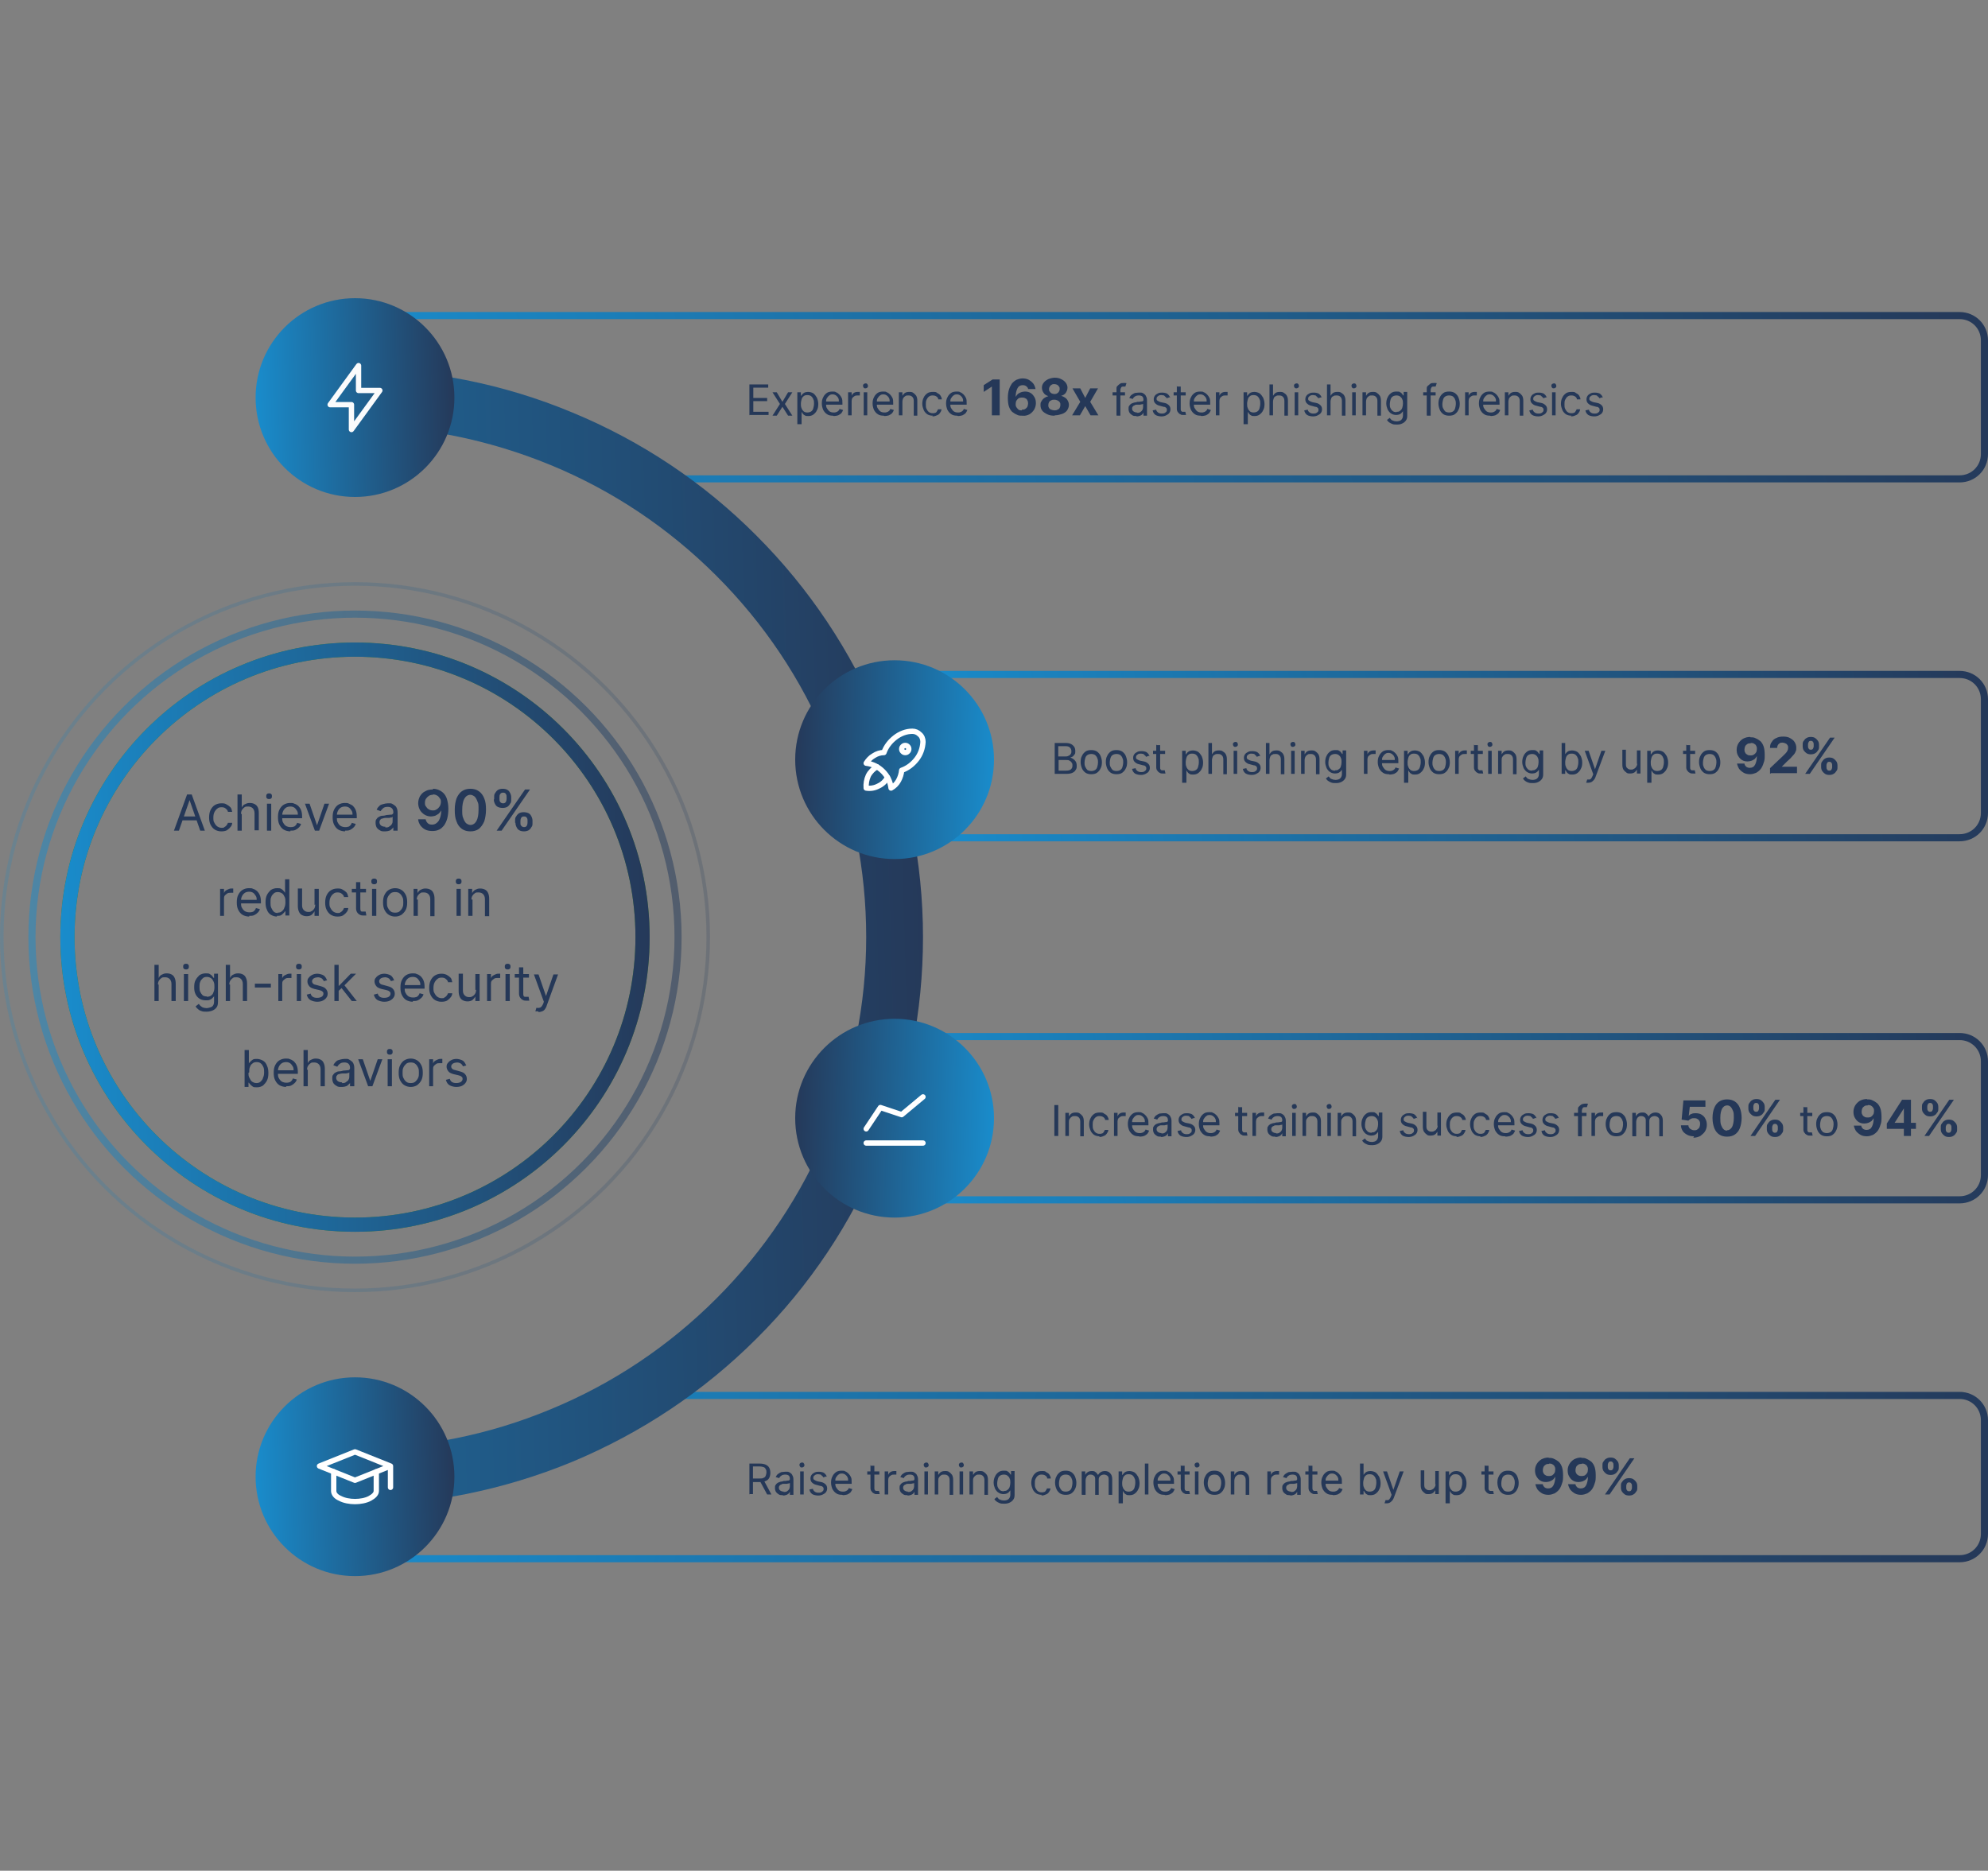 <?xml version="1.0" encoding="utf-8"?>
<svg xmlns="http://www.w3.org/2000/svg" id="Layer_1" version="1.1" viewBox="0 0 560 527">
  
  <rect x="0" y="0" width="560" height="527" fill="#808080" stroke="none"/>
  
  <defs>
    <style>
      .st0 {
        clip-path: url(#clippath-4);
      }

      .st1 {
        fill: url(#linear-gradient9);
      }

      .st1, .st2, .st3, .st4, .st5 {
        fill-opacity: 0;
      }

      .st6 {
        stroke: url(#linear-gradient10);
      }

      .st6, .st7, .st8, .st9, .st10, .st11, .st12 {
        fill: none;
      }

      .st6, .st11 {
        stroke-width: 4px;
      }

      .st2 {
        fill: url(#linear-gradient2);
        stroke: url(#linear-gradient3);
      }

      .st2, .st3, .st10, .st4, .st5 {
        stroke-width: 2px;
      }

      .st13 {
        fill: #253858;
      }

      .st3 {
        fill: url(#linear-gradient7);
        stroke: url(#linear-gradient8);
      }

      .st14 {
        fill: url(#linear-gradient16);
      }

      .st8 {
        stroke: #fafbfc;
      }

      .st8, .st9 {
        stroke-linecap: round;
        stroke-linejoin: round;
        stroke-width: 1.5px;
      }

      .st15 {
        clip-path: url(#clippath-1);
      }

      .st16 {
        clip-path: url(#clippath-3);
      }

      .st17 {
        fill: url(#linear-gradient4);
      }

      .st9 {
        stroke: #fff;
      }

      .st10 {
        opacity: .5;
        stroke: url(#linear-gradient11);
      }

      .st10, .st12 {
        isolation: isolate;
      }

      .st18 {
        fill: url(#linear-gradient14);
      }

      .st11 {
        stroke: #407d2f;
      }

      .st19 {
        fill: url(#linear-gradient15);
      }

      .st4 {
        fill: url(#linear-gradient5);
        stroke: url(#linear-gradient6);
      }

      .st20 {
        clip-path: url(#clippath-2);
      }

      .st5 {
        fill: url(#linear-gradient);
        stroke: url(#linear-gradient1);
      }

      .st21 {
        fill: url(#linear-gradient13);
      }

      .st22 {
        clip-path: url(#clippath);
      }

      .st12 {
        opacity: .2;
        stroke: url(#linear-gradient12);
      }
    </style>
    <clipPath id="clippath">
      <rect class="st7" height="527" width="560" y="0"/>
    </clipPath>
    <linearGradient gradientTransform="translate(0 528.1) scale(1 -1)" gradientUnits="userSpaceOnUse" id="linear-gradient" x1="549.8" x2="109.8" y1="477.2" y2="356.5">
      <stop offset="0" stop-color="#253858"/>
      <stop offset="1" stop-color="#198dcd"/>
    </linearGradient>
    <linearGradient gradientTransform="translate(0 528.1) scale(1 -1)" gradientUnits="userSpaceOnUse" id="linear-gradient1" x1="549.8" x2="109.7" y1="477.3" y2="356.6">
      <stop offset="0" stop-color="#253858"/>
      <stop offset="1" stop-color="#198dcd"/>
    </linearGradient>
    <linearGradient gradientTransform="translate(0 528.1) scale(1 -1)" gradientUnits="userSpaceOnUse" id="linear-gradient2" x1="549.8" x2="109.8" y1="50.9" y2="171.7">
      <stop offset="0" stop-color="#253858"/>
      <stop offset="1" stop-color="#198dcd"/>
    </linearGradient>
    <linearGradient gradientTransform="translate(0 528.1) scale(1 -1)" gradientUnits="userSpaceOnUse" id="linear-gradient3" x1="549.8" x2="109.7" y1="50.8" y2="171.6">
      <stop offset="0" stop-color="#253858"/>
      <stop offset="1" stop-color="#198dcd"/>
    </linearGradient>
    <linearGradient gradientTransform="translate(0 528.1) scale(1 -1)" gradientUnits="userSpaceOnUse" id="linear-gradient4" x1="264.4" x2="-64.6" y1="268.8" y2="259.3">
      <stop offset="0" stop-color="#253858"/>
      <stop offset="1" stop-color="#198dcd"/>
    </linearGradient>
    <linearGradient gradientTransform="translate(0 528.1) scale(1 -1)" gradientUnits="userSpaceOnUse" id="linear-gradient5" x1="559.4" x2="261.4" y1="342.2" y2="289">
      <stop offset="0" stop-color="#253858"/>
      <stop offset="1" stop-color="#198dcd"/>
    </linearGradient>
    <linearGradient gradientTransform="translate(0 528.1) scale(1 -1)" gradientUnits="userSpaceOnUse" id="linear-gradient6" x1="559.4" x2="261.3" y1="342.3" y2="289.1">
      <stop offset="0" stop-color="#253858"/>
      <stop offset="1" stop-color="#198dcd"/>
    </linearGradient>
    <linearGradient gradientTransform="translate(0 528.1) scale(1 -1)" gradientUnits="userSpaceOnUse" id="linear-gradient7" x1="559.1" x2="251.7" y1="242" y2="185.3">
      <stop offset="0" stop-color="#253858"/>
      <stop offset="1" stop-color="#198dcd"/>
    </linearGradient>
    <linearGradient gradientTransform="translate(0 528.1) scale(1 -1)" gradientUnits="userSpaceOnUse" id="linear-gradient8" x1="559.1" x2="251.7" y1="242.1" y2="185.4">
      <stop offset="0" stop-color="#253858"/>
      <stop offset="1" stop-color="#198dcd"/>
    </linearGradient>
    <linearGradient gradientTransform="translate(-957 709.1) rotate(-180)" gradientUnits="userSpaceOnUse" id="linear-gradient9" x1="-1142.3" x2="-971.7" y1="447.5" y2="442.6">
      <stop offset="0" stop-color="#253858"/>
      <stop offset="1" stop-color="#198dcd"/>
    </linearGradient>
    <linearGradient gradientTransform="translate(-957 709.1) rotate(-180)" gradientUnits="userSpaceOnUse" id="linear-gradient10" x1="-1142.3" x2="-971.7" y1="447.5" y2="442.6">
      <stop offset="0" stop-color="#253858"/>
      <stop offset="1" stop-color="#198dcd"/>
    </linearGradient>
    <linearGradient gradientTransform="translate(-948 700.1) rotate(-180)" gradientUnits="userSpaceOnUse" id="linear-gradient11" x1="-1142.6" x2="-953.4" y1="438.8" y2="433.4">
      <stop offset="0" stop-color="#253858"/>
      <stop offset="1" stop-color="#198dcd"/>
    </linearGradient>
    <linearGradient gradientTransform="translate(-940 692.1) rotate(-180)" gradientUnits="userSpaceOnUse" id="linear-gradient12" x1="-1142.8" x2="-937.2" y1="431" y2="425.1">
      <stop offset="0" stop-color="#253858"/>
      <stop offset="1" stop-color="#198dcd"/>
    </linearGradient>
    <linearGradient gradientTransform="translate(-1012 612.1) rotate(-180)" gradientUnits="userSpaceOnUse" id="linear-gradient13" x1="-1140.8" x2="-1083.2" y1="500.9" y2="499.3">
      <stop offset="0" stop-color="#253858"/>
      <stop offset="1" stop-color="#198dcd"/>
    </linearGradient>
    <linearGradient gradientTransform="translate(-1012 916.1) rotate(-180)" gradientUnits="userSpaceOnUse" id="linear-gradient14" x1="-1140.8" x2="-1083.2" y1="500.9" y2="499.3">
      <stop offset="0" stop-color="#253858"/>
      <stop offset="1" stop-color="#198dcd"/>
    </linearGradient>
    <linearGradient gradientTransform="translate(0 528.1) scale(1 -1)" gradientUnits="userSpaceOnUse" id="linear-gradient15" x1="223.2" x2="280.8" y1="314.9" y2="313.3">
      <stop offset="0" stop-color="#253858"/>
      <stop offset="1" stop-color="#198dcd"/>
    </linearGradient>
    <linearGradient gradientTransform="translate(0 528.1) scale(1 -1)" gradientUnits="userSpaceOnUse" id="linear-gradient16" x1="223.2" x2="280.8" y1="213.9" y2="212.3">
      <stop offset="0" stop-color="#253858"/>
      <stop offset="1" stop-color="#198dcd"/>
    </linearGradient>
    <clipPath id="clippath-1">
      <rect class="st7" height="24" width="24" x="88" y="404"/>
    </clipPath>
    <clipPath id="clippath-2">
      <rect class="st7" height="24" width="24" x="88" y="100"/>
    </clipPath>
    <clipPath id="clippath-3">
      <rect class="st7" height="24" width="24" x="240" y="202"/>
    </clipPath>
    <clipPath id="clippath-4">
      <rect class="st7" height="24" width="24" x="240" y="303"/>
    </clipPath>
  </defs>
  <g class="st22">
    <g>
      <path class="st5" d="M123.8,114h.1s.1,0,.1,0l58.3,20.9h369.7c3.9,0,7-3.1,7-7v-32c0-3.9-3.1-7-7-7H101v22.1l22.8,2.9Z"/>
      <path class="st2" d="M123.8,414h.1s.1,0,.1,0l58.3-20.9h369.7c3.9,0,7,3.1,7,7v32c0,3.9-3.1,7-7,7H101v-22.1l22.8-2.9Z"/>
      <path class="st17" d="M100,104c21,0,41.8,4.1,61.2,12.2,19.4,8,37.1,19.8,51.9,34.7,14.9,14.9,26.6,32.5,34.7,51.9,8,19.4,12.2,40.2,12.2,61.2s-4.1,41.8-12.2,61.2c-8,19.4-19.8,37.1-34.7,51.9-14.9,14.9-32.5,26.6-51.9,34.7-19.4,8-40.2,12.2-61.2,12.2v-16c18.9,0,37.6-3.7,55.1-11,17.5-7.2,33.3-17.8,46.7-31.2,13.4-13.4,24-29.2,31.2-46.7,7.2-17.5,11-36.2,11-55.1s-3.7-37.6-11-55.1c-7.2-17.5-17.8-33.3-31.2-46.7-13.4-13.4-29.2-24-46.7-31.2-17.5-7.2-36.2-11-55.1-11v-16Z"/>
      <path class="st4" d="M559,197c0-3.9-3.1-7-7-7h-290v46h290c3.9,0,7-3.1,7-7v-32Z"/>
      <path class="st3" d="M559,299c0-3.9-3.1-7-7-7H252v46h300c3.9,0,7-3.1,7-7v-32Z"/>
      <circle class="st1" cx="100" cy="264" r="81"/>
      <circle class="st11" cx="100" cy="264" r="81"/>
      <circle class="st6" cx="100" cy="264" r="81"/>
      <circle class="st10" cx="100" cy="264" r="91"/>
      <circle class="st12" cx="100" cy="264" r="99.5"/>
      <circle class="st21" cx="100" cy="112" r="28"/>
      <circle class="st18" cx="100" cy="416" r="28"/>
      <circle class="st19" cx="252" cy="214" r="28"/>
      <circle class="st14" cx="252" cy="315" r="28"/>
      <path class="st13" d="M50.3,234h-1.3l3.7-10.2h1.3l3.7,10.2h-1.3l-3-8.6h0l-3,8.6ZM50.7,230h5.2v1.1h-5.2v-1.1ZM62.3,234.2c-.7,0-1.3-.2-1.8-.5-.5-.3-.9-.8-1.2-1.4-.3-.6-.4-1.3-.4-2s.1-1.5.4-2.1c.3-.6.7-1.1,1.2-1.4.5-.3,1.1-.5,1.8-.5s1,0,1.5.3c.4.2.8.5,1.1.8s.4.8.5,1.3h-1.2c0-.3-.3-.7-.6-.9-.3-.3-.7-.4-1.2-.4s-.9.1-1.2.4c-.3.2-.6.6-.8,1-.2.4-.3.9-.3,1.5s0,1.1.3,1.5c.2.4.5.8.8,1,.3.2.7.4,1.2.4s.6,0,.8-.2c.2-.1.5-.3.6-.5.2-.2.3-.4.4-.7h1.2c0,.5-.2.9-.5,1.2-.3.4-.6.6-1,.9-.4.2-.9.3-1.5.3ZM68.1,229.4v4.6h-1.2v-10.2h1.2v3.7h0c.2-.4.4-.7.8-.9.4-.2.8-.4,1.4-.4s1,.1,1.4.3c.4.2.7.5.9.9.2.4.3,1,.3,1.6v4.9h-1.2v-4.8c0-.6-.2-1.1-.5-1.4-.3-.3-.7-.5-1.3-.5s-.7,0-1,.2c-.3.2-.5.4-.7.7-.2.3-.3.7-.3,1.1ZM75.2,234v-7.6h1.2v7.6h-1.2ZM75.8,225.1c-.2,0-.4,0-.6-.2-.2-.2-.2-.3-.2-.6s0-.4.2-.6c.2-.2.4-.2.6-.2s.4,0,.6.2c.2.2.2.3.2.6s0,.4-.2.6c-.2.2-.4.2-.6.2ZM81.8,234.2c-.7,0-1.4-.2-1.9-.5-.5-.3-.9-.8-1.2-1.4-.3-.6-.4-1.3-.4-2.1s.1-1.5.4-2.1c.3-.6.7-1.1,1.2-1.4.5-.3,1.1-.5,1.8-.5s.8,0,1.2.2c.4.1.7.3,1.1.6.3.3.6.7.8,1.2.2.5.3,1.1.3,1.8v.5h-5.9v-1h4.7c0-.4,0-.8-.3-1.2-.2-.3-.4-.6-.7-.8-.3-.2-.7-.3-1.1-.3s-.9.1-1.2.3c-.3.2-.6.5-.8.9-.2.4-.3.8-.3,1.2v.7c0,.6,0,1.1.3,1.5.2.4.5.7.8.9.4.2.8.3,1.2.3s.6,0,.8-.1c.3,0,.5-.2.7-.4.2-.2.3-.4.4-.7l1.1.3c-.1.4-.3.7-.6,1-.3.3-.6.5-1,.7-.4.2-.9.2-1.4.2ZM92.7,226.4l-2.8,7.6h-1.2l-2.8-7.6h1.3l2.1,6.1h0l2.1-6.1h1.3ZM97.2,234.2c-.7,0-1.4-.2-1.9-.5-.5-.3-.9-.8-1.2-1.4-.3-.6-.4-1.3-.4-2.1s.1-1.5.4-2.1c.3-.6.7-1.1,1.2-1.4.5-.3,1.1-.5,1.8-.5s.8,0,1.2.2.7.3,1.1.6c.3.3.6.7.8,1.2.2.5.3,1.1.3,1.8v.5h-5.9v-1h4.7c0-.4,0-.8-.3-1.2-.2-.3-.4-.6-.7-.8-.3-.2-.7-.3-1.1-.3s-.9.1-1.2.3c-.3.2-.6.5-.8.9-.2.4-.3.8-.3,1.2v.7c0,.6,0,1.1.3,1.5.2.4.5.7.8.9.4.2.8.3,1.2.3s.6,0,.8-.1c.3,0,.5-.2.7-.4.2-.2.3-.4.4-.7l1.1.3c-.1.4-.3.7-.6,1-.3.3-.6.5-1,.7-.4.2-.9.2-1.4.2ZM108.3,234.2c-.5,0-.9,0-1.3-.3-.4-.2-.7-.5-.9-.8-.2-.4-.3-.8-.3-1.3s0-.8.3-1.1c.2-.3.4-.5.7-.6.3-.2.6-.3,1-.3.4,0,.7-.1,1.1-.2.5,0,.8-.1,1.1-.1.3,0,.5,0,.6-.2.1,0,.2-.2.2-.4h0c0-.5-.1-.9-.4-1.2-.3-.3-.7-.4-1.2-.4s-1,.1-1.3.4-.5.5-.7.8l-1.1-.4c.2-.5.5-.8.8-1.1.3-.3.7-.4,1.1-.5.4-.1.8-.2,1.2-.2s.5,0,.8,0c.3,0,.6.2.9.4.3.2.6.4.8.8.2.4.3.8.3,1.5v5h-1.2v-1h0c0,.2-.2.3-.4.5-.2.2-.4.4-.7.5-.3.1-.7.2-1.1.2ZM108.5,233.1c.5,0,.9,0,1.2-.3.3-.2.6-.4.7-.7.2-.3.2-.6.2-.9v-1.1c0,0-.2.1-.3.2-.2,0-.4,0-.6.1-.2,0-.4,0-.6,0-.2,0-.4,0-.5,0-.3,0-.6.1-.9.2-.3,0-.5.2-.6.4-.2.2-.2.4-.2.7s.2.7.5.9c.3.2.7.3,1.2.3ZM121.9,222.2c.6,0,1.1.1,1.6.3.5.2,1,.5,1.4.9.4.4.8,1,1,1.7.2.7.4,1.6.4,2.7,0,1-.1,1.9-.3,2.7-.2.8-.5,1.4-.9,2-.4.5-.9,1-1.4,1.2-.6.3-1.2.4-1.9.4s-1.4-.1-2-.4c-.6-.3-1-.7-1.4-1.2-.3-.5-.6-1.1-.6-1.7h2.1c.1.5.3.8.6,1.1.3.3.7.4,1.2.4.8,0,1.4-.4,1.9-1.1.4-.7.7-1.7.7-2.9h0c-.2.3-.4.6-.7.9-.3.2-.6.4-1,.6-.4.1-.8.2-1.2.2-.7,0-1.3-.2-1.8-.5-.5-.3-1-.8-1.3-1.3-.3-.6-.5-1.2-.5-1.9,0-.8.2-1.4.5-2,.4-.6.8-1.1,1.5-1.4.6-.4,1.4-.5,2.2-.5ZM121.9,223.9c-.4,0-.8.1-1.1.3-.3.2-.6.5-.8.8-.2.3-.3.7-.3,1.1,0,.4,0,.8.3,1.1.2.3.4.6.8.8.3.2.7.3,1.1.3s.6,0,.9-.2c.3-.1.5-.3.7-.5.2-.2.4-.5.5-.7.1-.3.2-.6.2-.9,0-.4,0-.8-.3-1.1-.2-.3-.4-.6-.8-.8-.3-.2-.7-.3-1.1-.3ZM132.5,234.2c-.9,0-1.7-.2-2.4-.7-.7-.5-1.2-1.2-1.5-2.1-.4-.9-.5-2-.5-3.3,0-1.3.2-2.3.5-3.2.4-.9.9-1.6,1.5-2,.7-.5,1.5-.7,2.4-.7s1.7.2,2.4.7c.7.5,1.2,1.2,1.5,2,.4.9.5,2,.5,3.2s-.2,2.4-.5,3.3c-.4.9-.9,1.6-1.5,2.1-.7.5-1.5.7-2.4.7ZM132.5,232.4c.7,0,1.3-.4,1.7-1.1.4-.7.6-1.8.6-3.2s0-1.7-.3-2.3c-.2-.6-.5-1.1-.8-1.4-.4-.3-.8-.5-1.2-.5-.7,0-1.3.4-1.7,1.1-.4.7-.6,1.8-.6,3.2,0,.9,0,1.7.3,2.3.2.6.5,1.1.8,1.4.4.3.8.5,1.3.5ZM145.1,231.8v-.6c0-.5,0-.9.3-1.2.2-.4.5-.7.8-.9.4-.2.8-.3,1.3-.3s1,.1,1.4.3c.4.2.6.5.8.9.2.4.3.8.3,1.2v.6c0,.5,0,.9-.3,1.2-.2.4-.5.7-.8.9-.4.2-.8.3-1.3.3s-1-.1-1.3-.3c-.4-.2-.6-.5-.8-.9-.2-.4-.3-.8-.3-1.2ZM146.6,231.2v.6c0,.3,0,.6.2.8s.4.4.8.4.6-.1.8-.4c.1-.2.2-.5.2-.8v-.6c0-.3,0-.6-.2-.8-.1-.3-.4-.4-.8-.4s-.6.1-.8.4c-.1.2-.2.5-.2.8ZM139.2,225.2v-.6c0-.5,0-.9.3-1.2.2-.4.5-.7.8-.9.4-.2.8-.3,1.3-.3s1,.1,1.3.3c.4.2.6.5.8.9.2.4.3.8.3,1.2v.6c0,.5,0,.9-.3,1.2-.2.4-.5.7-.8.9-.4.2-.8.3-1.3.3s-1-.1-1.4-.3c-.4-.2-.6-.5-.8-.9-.2-.4-.3-.8-.3-1.2ZM140.7,224.5v.6c0,.3,0,.6.2.8.1.2.4.4.8.4s.6-.1.8-.4c.1-.2.2-.5.2-.8v-.6c0-.3,0-.6-.2-.8-.1-.3-.4-.4-.8-.4s-.6.1-.8.4-.2.5-.2.8ZM139.9,234l8-11.6h1.4l-8,11.6h-1.4ZM62,258v-7.6h1.1v1.2h0c.1-.4.4-.7.8-.9.4-.2.8-.4,1.2-.4s.2,0,.3,0c.1,0,.2,0,.3,0v1.2s-.1,0-.3,0c-.1,0-.3,0-.4,0-.4,0-.7,0-1,.2-.3.2-.5.4-.7.6-.2.3-.2.6-.2.9v4.8h-1.2ZM70.2,258.2c-.7,0-1.4-.2-1.9-.5-.5-.3-.9-.8-1.2-1.4-.3-.6-.4-1.3-.4-2.1s.1-1.5.4-2.1c.3-.6.7-1.1,1.2-1.4.5-.3,1.1-.5,1.8-.5s.8,0,1.2.2c.4.1.7.3,1.1.6.3.3.6.7.8,1.2.2.5.3,1.1.3,1.8v.5h-5.9v-1h4.7c0-.4,0-.8-.3-1.2-.2-.3-.4-.6-.7-.8-.3-.2-.7-.3-1.1-.3s-.9.1-1.2.3c-.3.2-.6.5-.8.9-.2.4-.3.8-.3,1.2v.7c0,.6,0,1.1.3,1.5.2.4.5.7.8.9.4.2.8.3,1.2.3s.6,0,.8-.1c.3,0,.5-.2.7-.4.2-.2.3-.4.4-.7l1.1.3c-.1.4-.3.7-.6,1-.3.3-.6.5-1,.7-.4.2-.9.2-1.4.2ZM78,258.2c-.6,0-1.2-.2-1.7-.5-.5-.3-.9-.8-1.1-1.4-.3-.6-.4-1.3-.4-2.1s.1-1.5.4-2.1.7-1,1.1-1.4c.5-.3,1.1-.5,1.7-.5s.9,0,1.2.2c.3.2.5.3.7.6.2.2.3.4.4.5h0v-3.8h1.2v10.2h-1.1v-1.2h-.1c0,.1-.2.3-.4.5-.2.2-.4.4-.7.6-.3.2-.7.2-1.2.2ZM78.2,257.1c.5,0,.9-.1,1.2-.4.3-.2.6-.6.7-1,.2-.4.3-.9.3-1.5s0-1.1-.2-1.5c-.2-.4-.4-.8-.7-1-.3-.2-.7-.4-1.2-.4s-.9.1-1.2.4c-.3.3-.6.6-.7,1-.2.4-.2.9-.2,1.5s0,1,.2,1.5c.2.4.4.8.7,1.1.3.3.7.4,1.2.4ZM88.6,254.9v-4.5h1.2v7.6h-1.2v-1.3h0c-.2.4-.5.7-.8,1-.4.3-.9.4-1.4.4s-.9-.1-1.3-.3c-.4-.2-.7-.5-.9-1-.2-.4-.3-1-.3-1.6v-4.9h1.2v4.8c0,.6.2,1,.5,1.3.3.3.7.5,1.2.5s.6,0,.9-.2c.3-.1.6-.4.8-.7.2-.3.3-.7.3-1.2ZM95,258.2c-.7,0-1.3-.2-1.8-.5-.5-.3-.9-.8-1.2-1.4-.3-.6-.4-1.3-.4-2s.1-1.5.4-2.1c.3-.6.7-1.1,1.2-1.4.5-.3,1.1-.5,1.8-.5s1,0,1.5.3c.4.2.8.5,1.1.8.3.4.4.8.5,1.3h-1.2c0-.3-.3-.7-.6-.9-.3-.3-.7-.4-1.2-.4s-.9.1-1.2.4c-.3.2-.6.6-.8,1-.2.4-.3.9-.3,1.5s0,1.1.3,1.5c.2.4.5.8.8,1,.3.2.7.4,1.2.4s.6,0,.8-.2c.2-.1.5-.3.6-.5.2-.2.3-.4.4-.7h1.2c0,.4-.2.9-.5,1.2-.3.4-.6.6-1,.9-.4.2-.9.3-1.5.3ZM103.1,250.4v1h-4v-1h4ZM100.3,248.5h1.2v7.3c0,.3,0,.6.1.7,0,.2.2.3.4.3.2,0,.3,0,.5,0s.2,0,.3,0c0,0,.1,0,.2,0l.2,1.1c0,0-.2,0-.3,0-.1,0-.3,0-.5,0-.3,0-.7,0-1-.2-.3-.1-.6-.4-.8-.7-.2-.3-.3-.7-.3-1.1v-7.6ZM104.8,258v-7.6h1.2v7.6h-1.2ZM105.4,249.1c-.2,0-.4,0-.6-.2-.2-.2-.2-.3-.2-.6s0-.4.2-.6c.2-.2.4-.2.6-.2s.4,0,.6.2c.2.2.2.3.2.6s0,.4-.2.6c-.2.2-.4.2-.6.2ZM111.3,258.2c-.7,0-1.3-.2-1.8-.5-.5-.3-.9-.8-1.2-1.4-.3-.6-.4-1.3-.4-2.1s.1-1.5.4-2.1c.3-.6.7-1.1,1.2-1.4.5-.3,1.1-.5,1.8-.5s1.3.2,1.8.5c.5.3.9.8,1.2,1.4.3.6.4,1.3.4,2.1s-.1,1.5-.4,2.1c-.3.6-.7,1-1.2,1.4-.5.3-1.1.5-1.8.5ZM111.3,257.1c.5,0,1-.1,1.3-.4.3-.3.6-.6.8-1.1.2-.4.2-.9.2-1.4s0-1-.2-1.4c-.2-.4-.4-.8-.8-1.1-.3-.3-.8-.4-1.3-.4s-1,.1-1.3.4c-.3.3-.6.6-.8,1.1-.2.4-.2.9-.2,1.4s0,1,.2,1.4c.2.4.4.8.8,1.1.3.3.8.4,1.3.4ZM117.7,253.4v4.6h-1.2v-7.6h1.1v1.2h0c.2-.4.5-.7.8-.9.4-.2.8-.4,1.4-.4s1,.1,1.4.3c.4.2.7.5.9,1,.2.4.3,1,.3,1.6v4.9h-1.2v-4.8c0-.6-.2-1.1-.5-1.4-.3-.3-.7-.5-1.3-.5s-.7,0-1,.2c-.3.2-.5.4-.7.7-.2.3-.3.7-.3,1.1ZM128.6,258v-7.6h1.2v7.6h-1.2ZM129.2,249.1c-.2,0-.4,0-.6-.2-.2-.2-.2-.3-.2-.6s0-.4.2-.6c.2-.2.4-.2.6-.2s.4,0,.6.2c.2.2.2.3.2.6s0,.4-.2.6c-.2.2-.4.2-.6.2ZM133.1,253.4v4.6h-1.2v-7.6h1.1v1.2h0c.2-.4.5-.7.8-.9.4-.2.8-.4,1.4-.4s1,.1,1.4.3c.4.2.7.5.9,1,.2.4.3,1,.3,1.6v4.9h-1.2v-4.8c0-.6-.2-1.1-.5-1.4-.3-.3-.7-.5-1.3-.5s-.7,0-1,.2c-.3.2-.5.4-.7.7-.2.3-.3.7-.3,1.1ZM44.7,277.4v4.6h-1.2v-10.2h1.2v3.7h0c.2-.4.4-.7.8-.9.4-.2.8-.4,1.4-.4s1,.1,1.4.3c.4.2.7.5.9,1,.2.4.3,1,.3,1.6v4.9h-1.2v-4.8c0-.6-.2-1.1-.5-1.4-.3-.3-.7-.5-1.3-.5s-.7,0-1,.2c-.3.2-.5.4-.7.7-.2.3-.3.7-.3,1.1ZM51.8,282v-7.6h1.2v7.6h-1.2ZM52.4,273.1c-.2,0-.4,0-.6-.2-.2-.2-.2-.3-.2-.6s0-.4.2-.6c.2-.2.4-.2.6-.2s.4,0,.6.2c.2.2.2.3.2.6s0,.4-.2.6c-.2.2-.4.2-.6.2ZM58.2,285c-.6,0-1.1,0-1.5-.2-.4-.1-.7-.3-1-.6-.3-.2-.5-.5-.6-.7l.9-.7c.1.1.2.3.4.5.2.2.4.3.7.5.3.1.7.2,1.1.2s1.1-.2,1.5-.4c.4-.3.6-.8.6-1.4v-1.6h0c0,.1-.2.3-.4.5-.2.2-.4.4-.7.5-.3.2-.7.2-1.2.2s-1.2-.1-1.7-.4c-.5-.3-.9-.7-1.2-1.3-.3-.6-.4-1.2-.4-2s.1-1.5.4-2c.3-.6.7-1,1.1-1.4.5-.3,1.1-.5,1.7-.5s.9,0,1.2.2c.3.2.5.3.7.6.2.2.3.4.4.5h.1v-1.2h1.1v7.9c0,.7-.1,1.2-.4,1.6-.3.4-.7.7-1.2.9-.5.2-1.1.3-1.7.3ZM58.2,280.8c.5,0,.9-.1,1.2-.3.3-.2.6-.5.7-.9.2-.4.3-.9.3-1.5s0-1-.2-1.5c-.2-.4-.4-.8-.7-1-.3-.2-.7-.4-1.2-.4s-.9.1-1.2.4c-.3.3-.6.6-.7,1-.2.4-.2.9-.2,1.4s0,1,.2,1.4c.2.4.4.7.7,1,.3.2.7.3,1.2.3ZM64.8,277.4v4.6h-1.2v-10.2h1.2v3.7h0c.2-.4.4-.7.8-.9.4-.2.8-.4,1.4-.4s1,.1,1.4.3c.4.2.7.5.9,1,.2.4.3,1,.3,1.6v4.9h-1.2v-4.8c0-.6-.2-1.1-.5-1.4-.3-.3-.7-.5-1.3-.5s-.7,0-1,.2c-.3.2-.5.4-.7.7-.2.3-.3.7-.3,1.1ZM76.3,277.1v1.1h-4.5v-1.1h4.5ZM78.4,282v-7.6h1.1v1.2h0c.1-.4.4-.7.8-.9.4-.2.8-.4,1.2-.4s.2,0,.3,0c.1,0,.2,0,.3,0v1.2s-.1,0-.3,0c-.1,0-.3,0-.4,0-.4,0-.7,0-1,.2-.3.2-.5.4-.7.6-.2.3-.2.6-.2.9v4.8h-1.2ZM83.6,282v-7.6h1.2v7.6h-1.2ZM84.2,273.1c-.2,0-.4,0-.6-.2-.2-.2-.2-.3-.2-.6s0-.4.2-.6c.2-.2.4-.2.6-.2s.4,0,.6.2c.2.2.2.3.2.6s0,.4-.2.6c-.2.2-.4.2-.6.2ZM92.3,276.1l-1.1.3c0-.2-.2-.3-.3-.5-.1-.2-.3-.3-.5-.4-.2-.1-.5-.2-.8-.2s-.9.1-1.2.3c-.3.2-.5.5-.5.8s.1.5.3.7c.2.2.5.3,1,.4l1.1.3c.7.2,1.2.4,1.5.8.3.3.5.8.5,1.3s-.1.8-.4,1.2c-.2.3-.6.6-1,.8-.4.2-1,.3-1.6.3s-1.4-.2-1.9-.5c-.5-.3-.8-.8-1-1.5l1.1-.3c.1.4.3.7.6.9.3.2.7.3,1.2.3s1-.1,1.3-.3c.3-.2.5-.5.5-.8s0-.5-.3-.7c-.2-.2-.5-.3-.9-.4l-1.3-.3c-.7-.2-1.2-.4-1.5-.8-.3-.4-.5-.8-.5-1.3s.1-.8.4-1.1c.2-.3.6-.6,1-.8.4-.2.9-.3,1.4-.3s1.3.2,1.8.5c.4.3.7.8.9,1.3ZM95.3,279.2v-1.5s.2,0,.2,0l3.3-3.4h1.5l-3.6,3.6h0l-1.4,1.3ZM94.2,282v-10.2h1.2v10.2h-1.2ZM99.1,282l-3-3.8.8-.8,3.6,4.6h-1.5ZM111.2,276.1l-1.1.3c0-.2-.2-.3-.3-.5-.1-.2-.3-.3-.5-.4-.2-.1-.5-.2-.8-.2s-.9.1-1.2.3c-.3.2-.5.5-.5.8s.1.5.3.7.5.3,1,.4l1.1.3c.7.2,1.2.4,1.5.8.3.3.5.8.5,1.3s-.1.8-.4,1.2c-.2.3-.6.6-1,.8-.4.2-1,.3-1.6.3s-1.4-.2-1.9-.5c-.5-.3-.8-.8-1-1.5l1.1-.3c.1.4.3.7.6.9.3.2.7.3,1.2.3s1-.1,1.3-.3c.3-.2.5-.5.5-.8s0-.5-.3-.7c-.2-.2-.5-.3-.9-.4l-1.3-.3c-.7-.2-1.2-.4-1.5-.8-.3-.4-.5-.8-.5-1.3s.1-.8.4-1.1c.2-.3.6-.6,1-.8.4-.2.9-.3,1.4-.3s1.3.2,1.8.5c.4.3.7.8.9,1.3ZM116.3,282.2c-.7,0-1.4-.2-1.9-.5-.5-.3-.9-.8-1.2-1.4-.3-.6-.4-1.3-.4-2.1s.1-1.5.4-2.1c.3-.6.7-1.1,1.2-1.4.5-.3,1.1-.5,1.8-.5s.8,0,1.2.2c.4.1.7.3,1.1.6.3.3.6.7.8,1.2.2.5.3,1.1.3,1.8v.5h-5.9v-1h4.7c0-.4,0-.8-.3-1.2-.2-.3-.4-.6-.7-.8-.3-.2-.7-.3-1.1-.3s-.9.1-1.2.3c-.3.2-.6.5-.8.9-.2.4-.3.8-.3,1.2v.7c0,.6,0,1.1.3,1.5.2.4.5.7.8.9.4.2.8.3,1.2.3s.6,0,.8-.1c.3,0,.5-.2.7-.4.2-.2.3-.4.4-.7l1.1.3c-.1.4-.3.7-.6,1-.3.3-.6.5-1,.7-.4.2-.9.2-1.4.2ZM124.3,282.2c-.7,0-1.3-.2-1.8-.5-.5-.3-.9-.8-1.2-1.4-.3-.6-.4-1.3-.4-2s.1-1.5.4-2.1c.3-.6.7-1.1,1.2-1.4.5-.3,1.1-.5,1.8-.5s1,.1,1.5.3c.4.2.8.5,1.1.8s.4.8.5,1.3h-1.2c0-.3-.3-.7-.6-.9-.3-.3-.7-.4-1.2-.4s-.9.1-1.2.4c-.3.2-.6.6-.8,1-.2.4-.3.9-.3,1.5s0,1.1.3,1.5c.2.4.5.8.8,1,.3.2.7.4,1.2.4s.6,0,.8-.2c.2-.1.5-.3.6-.5.2-.2.3-.4.4-.7h1.2c0,.4-.2.9-.5,1.2-.3.4-.6.6-1,.9-.4.2-.9.3-1.5.3ZM133.9,278.9v-4.5h1.2v7.6h-1.2v-1.3h0c-.2.4-.5.7-.8,1-.4.3-.9.4-1.4.4s-.9-.1-1.3-.3c-.4-.2-.7-.5-.9-1-.2-.4-.3-1-.3-1.6v-4.9h1.2v4.8c0,.6.2,1,.5,1.3.3.3.7.5,1.2.5s.6,0,.9-.2c.3-.1.6-.4.8-.7.2-.3.3-.7.3-1.2ZM137.2,282v-7.6h1.1v1.2h0c.1-.4.4-.7.8-.9.4-.2.8-.4,1.2-.4s.2,0,.3,0c.1,0,.2,0,.3,0v1.2s-.1,0-.3,0c-.1,0-.3,0-.4,0-.4,0-.7,0-1,.2-.3.2-.5.4-.7.6-.2.3-.2.6-.2.9v4.8h-1.2ZM142.4,282v-7.6h1.2v7.6h-1.2ZM143,273.1c-.2,0-.4,0-.6-.2-.2-.2-.2-.3-.2-.6s0-.4.2-.6c.2-.2.4-.2.6-.2s.4,0,.6.2c.2.2.2.3.2.6s0,.4-.2.6c-.2.2-.4.2-.6.2ZM149,274.4v1h-4v-1h4ZM146.2,272.5h1.2v7.3c0,.3,0,.6.1.7,0,.2.2.3.4.3.2,0,.3,0,.5,0s.2,0,.3,0c0,0,.1,0,.2,0l.2,1.1c0,0-.2,0-.3,0-.1,0-.3,0-.5,0-.3,0-.7,0-1-.2-.3-.1-.6-.4-.8-.7-.2-.3-.3-.7-.3-1.1v-7.6ZM151.6,284.9c-.2,0-.4,0-.5,0-.2,0-.3,0-.3,0l.3-1c.3,0,.5.1.8,0,.2,0,.4-.1.6-.3.2-.2.3-.5.5-.8l.2-.6-2.8-7.7h1.3l2.1,6.1h0l2.1-6.1h1.3l-3.2,8.8c-.1.4-.3.7-.5,1-.2.3-.5.5-.8.6-.3.1-.6.2-1,.2ZM68.9,306v-10.2h1.2v3.8h0c0-.1.2-.3.4-.5.2-.2.4-.4.7-.6.3-.2.7-.2,1.2-.2s1.2.2,1.7.5c.5.3.9.8,1.1,1.4.3.6.4,1.3.4,2.1s-.1,1.5-.4,2.1c-.3.6-.7,1-1.1,1.4-.5.3-1,.5-1.7.5s-.9,0-1.2-.2c-.3-.2-.5-.4-.7-.6-.2-.2-.3-.4-.4-.5h-.1v1.2h-1.1ZM70,302.2c0,.6,0,1.1.3,1.5.2.4.4.8.7,1,.3.2.7.4,1.2.4s.9-.1,1.2-.4c.3-.3.6-.6.7-1.1.2-.4.3-.9.3-1.5s0-1-.2-1.5c-.2-.4-.4-.8-.7-1-.3-.3-.7-.4-1.2-.4s-.9.1-1.2.4c-.3.2-.6.6-.7,1-.2.4-.2.9-.2,1.5ZM80.6,306.2c-.7,0-1.4-.2-1.9-.5-.5-.3-.9-.8-1.2-1.4-.3-.6-.4-1.3-.4-2.1s.1-1.5.4-2.1c.3-.6.7-1.1,1.2-1.4.5-.3,1.1-.5,1.8-.5s.8,0,1.2.2c.4.1.7.3,1.1.6.3.3.6.7.8,1.2.2.5.3,1.1.3,1.8v.5h-5.9v-1h4.7c0-.4,0-.8-.3-1.2-.2-.3-.4-.6-.7-.8-.3-.2-.7-.3-1.1-.3s-.9.1-1.2.3c-.3.2-.6.5-.8.9-.2.4-.3.8-.3,1.2v.7c0,.6,0,1.1.3,1.5.2.4.5.7.8.9.4.2.8.3,1.2.3s.6,0,.8-.1c.3,0,.5-.2.7-.4.2-.2.3-.4.4-.7l1.1.3c-.1.4-.3.7-.6,1-.3.3-.6.5-1,.7-.4.2-.9.2-1.4.2ZM86.7,301.4v4.6h-1.2v-10.2h1.2v3.7h0c.2-.4.4-.7.8-.9.4-.2.8-.4,1.4-.4s1,.1,1.4.3c.4.2.7.5.9,1,.2.4.3,1,.3,1.6v4.9h-1.2v-4.8c0-.6-.2-1.1-.5-1.4-.3-.3-.7-.5-1.3-.5s-.7,0-1,.2c-.3.2-.5.4-.7.7-.2.3-.3.7-.3,1.1ZM96.1,306.2c-.5,0-.9,0-1.3-.3-.4-.2-.7-.5-.9-.8-.2-.4-.3-.8-.3-1.3s0-.8.3-1.1c.2-.3.4-.5.7-.6.3-.2.6-.3,1-.3.4,0,.7-.1,1.1-.2.5,0,.8-.1,1.1-.1.3,0,.5,0,.6-.2.1,0,.2-.2.2-.4h0c0-.5-.1-.9-.4-1.2-.3-.3-.7-.4-1.2-.4s-1,.1-1.3.4c-.3.2-.5.5-.7.8l-1.1-.4c.2-.5.5-.8.8-1.1.3-.3.7-.4,1.1-.5.4-.1.8-.2,1.2-.2s.5,0,.8,0c.3,0,.6.2.9.4.3.2.6.4.8.8.2.4.3.8.3,1.5v5h-1.2v-1h0c0,.2-.2.3-.4.5-.2.2-.4.4-.7.5-.3.1-.7.2-1.1.2ZM96.3,305.1c.5,0,.9,0,1.2-.3.3-.2.6-.4.7-.7.2-.3.2-.6.2-.9v-1.1c0,0-.2.1-.3.2-.2,0-.4,0-.6.1-.2,0-.4,0-.6,0-.2,0-.4,0-.5,0-.3,0-.6.1-.9.2-.3,0-.5.2-.6.4-.2.2-.2.4-.2.7s.2.7.5.9c.3.2.7.3,1.2.3ZM107.7,298.4l-2.8,7.6h-1.2l-2.8-7.6h1.3l2.1,6.1h0l2.1-6.1h1.3ZM109.2,306v-7.6h1.2v7.6h-1.2ZM109.8,297.1c-.2,0-.4,0-.6-.2-.2-.2-.2-.3-.2-.6s0-.4.2-.6c.2-.2.4-.2.6-.2s.4,0,.6.2c.2.2.2.3.2.6s0,.4-.2.6c-.2.2-.4.2-.6.2ZM115.7,306.2c-.7,0-1.3-.2-1.8-.5-.5-.3-.9-.8-1.2-1.4-.3-.6-.4-1.3-.4-2.1s.1-1.5.4-2.1c.3-.6.7-1.1,1.2-1.4.5-.3,1.1-.5,1.8-.5s1.3.2,1.8.5c.5.3.9.8,1.2,1.4.3.6.4,1.3.4,2.1s-.1,1.5-.4,2.1c-.3.6-.7,1-1.2,1.4-.5.3-1.1.5-1.8.5ZM115.7,305.1c.5,0,1-.1,1.3-.4.3-.3.6-.6.8-1.1.2-.4.2-.9.2-1.4s0-1-.2-1.4c-.2-.4-.4-.8-.8-1.1-.3-.3-.8-.4-1.3-.4s-1,.1-1.3.4c-.3.3-.6.6-.8,1.1-.2.4-.2.9-.2,1.4s0,1,.2,1.4c.2.4.4.8.8,1.1.3.3.8.4,1.3.4ZM120.9,306v-7.6h1.1v1.2h0c.1-.4.4-.7.8-.9.4-.2.8-.4,1.2-.4s.2,0,.3,0c.1,0,.2,0,.3,0v1.2s-.1,0-.3,0c-.1,0-.3,0-.4,0-.4,0-.7,0-1,.2-.3.2-.5.4-.7.6-.2.3-.2.6-.2.9v4.8h-1.2ZM131.5,300.1l-1.1.3c0-.2-.2-.3-.3-.5-.1-.2-.3-.3-.5-.4-.2-.1-.5-.2-.8-.2s-.9.1-1.2.3c-.3.2-.5.5-.5.8s.1.5.3.7.5.3,1,.4l1.1.3c.7.2,1.2.4,1.5.8.3.3.5.8.5,1.3s-.1.8-.4,1.2c-.2.3-.6.6-1,.8-.4.2-1,.3-1.6.3s-1.4-.2-1.9-.5c-.5-.3-.8-.8-1-1.5l1.1-.3c.1.4.3.7.6.9.3.2.7.3,1.2.3s1-.1,1.3-.3c.3-.2.5-.5.5-.8s0-.5-.3-.7c-.2-.2-.5-.3-.9-.4l-1.3-.3c-.7-.2-1.2-.4-1.5-.8-.3-.4-.5-.8-.5-1.3s.1-.8.4-1.1c.2-.3.6-.6,1-.8.4-.2.9-.3,1.4-.3s1.3.2,1.8.5c.4.3.7.8.9,1.3Z"/>
      <path class="st13" d="M211.1,117v-8.7h5.3v.9h-4.2v2.9h3.9v.9h-3.9v3h4.3v.9h-5.3ZM218.8,110.5l1.6,2.7,1.6-2.7h1.2l-2.1,3.3,2.1,3.3h-1.2l-1.6-2.5-1.6,2.5h-1.2l2.1-3.3-2.1-3.3h1.2ZM224.6,119.5v-9h1v1h.1c0-.1.2-.3.3-.4.1-.2.3-.3.6-.5.2-.1.6-.2,1-.2s1,.1,1.5.4c.4.3.7.7,1,1.2.2.5.4,1.1.4,1.8s-.1,1.3-.4,1.8c-.2.5-.6.9-1,1.2-.4.3-.9.4-1.4.4s-.8,0-1-.2c-.3-.1-.4-.3-.6-.5-.1-.2-.2-.3-.3-.5h0v3.5h-1ZM225.6,113.7c0,.5,0,.9.2,1.3.1.4.4.7.6.9.3.2.6.3,1,.3s.8-.1,1.1-.3c.3-.2.5-.5.6-.9.1-.4.2-.8.2-1.3s0-.9-.2-1.2c-.1-.4-.4-.7-.6-.9-.3-.2-.6-.3-1.1-.3s-.8.1-1,.3c-.3.2-.5.5-.6.9-.1.4-.2.8-.2,1.3ZM234.6,117.1c-.6,0-1.2-.1-1.6-.4-.5-.3-.8-.7-1.1-1.2-.2-.5-.4-1.1-.4-1.8s.1-1.3.4-1.8c.2-.5.6-.9,1-1.2.4-.3,1-.4,1.6-.4s.7,0,1,.2c.3.1.6.3.9.6.3.3.5.6.7,1,.2.4.2.9.2,1.5v.4h-5v-.9h4c0-.4,0-.7-.2-1-.1-.3-.4-.5-.6-.7-.3-.2-.6-.3-.9-.3s-.7,0-1,.3c-.3.2-.5.5-.7.8-.2.3-.2.7-.2,1v.6c0,.5,0,.9.3,1.3.2.3.4.6.7.8.3.2.7.3,1.1.3s.5,0,.7-.1c.2,0,.4-.2.6-.3.2-.2.3-.3.4-.6l1,.3c-.1.3-.3.6-.5.9-.2.2-.5.4-.9.6-.4.1-.8.2-1.2.2ZM238.9,117v-6.5h1v1h0c.1-.3.3-.6.6-.8.3-.2.7-.3,1.1-.3s.2,0,.3,0c.1,0,.2,0,.3,0v1s-.1,0-.2,0c-.1,0-.2,0-.4,0-.3,0-.6,0-.9.2-.2.1-.4.3-.6.5-.1.2-.2.5-.2.8v4.1h-1ZM243.3,117v-6.5h1v6.5h-1ZM243.8,109.4c-.2,0-.4,0-.5-.2-.1-.1-.2-.3-.2-.5s0-.3.2-.5c.1-.1.3-.2.5-.2s.4,0,.5.2c.1.1.2.3.2.5s0,.3-.2.5c-.1.1-.3.2-.5.2ZM248.9,117.1c-.6,0-1.2-.1-1.6-.4-.5-.3-.8-.7-1.1-1.2-.2-.5-.4-1.1-.4-1.8s.1-1.3.4-1.8c.2-.5.6-.9,1-1.2.4-.3,1-.4,1.6-.4s.7,0,1,.2c.3.1.6.3.9.6.3.3.5.6.7,1,.2.4.2.9.2,1.5v.4h-5v-.9h4c0-.4,0-.7-.2-1-.1-.3-.4-.5-.6-.7-.3-.2-.6-.3-.9-.3s-.7,0-1,.3c-.3.2-.5.5-.7.8-.2.3-.2.7-.2,1v.6c0,.5,0,.9.3,1.3.2.3.4.6.7.8.3.2.7.3,1.1.3s.5,0,.7-.1c.2,0,.4-.2.6-.3.2-.2.3-.3.4-.6l1,.3c-.1.3-.3.6-.5.9-.2.2-.5.4-.9.6-.4.1-.8.2-1.2.2ZM254.2,113.1v3.9h-1v-6.5h1v1h0c.2-.3.4-.6.7-.8.3-.2.7-.3,1.2-.3s.8,0,1.2.3c.3.2.6.5.8.8.2.4.3.8.3,1.4v4.2h-1v-4.1c0-.5-.1-.9-.4-1.2-.3-.3-.6-.4-1.1-.4s-.6,0-.9.2c-.2.1-.4.3-.6.6-.1.3-.2.6-.2,1ZM262.8,117.1c-.6,0-1.1-.1-1.6-.4-.4-.3-.8-.7-1-1.2-.2-.5-.4-1.1-.4-1.7s.1-1.3.4-1.8c.2-.5.6-.9,1-1.2.4-.3,1-.4,1.6-.4s.9,0,1.2.3c.4.2.7.4.9.7.2.3.4.7.4,1.1h-1c0-.3-.2-.6-.5-.8-.3-.2-.6-.3-1.1-.3s-.7.1-1,.3c-.3.2-.5.5-.7.9-.2.4-.2.8-.2,1.3s0,.9.2,1.3c.2.4.4.7.7.9.3.2.6.3,1,.3s.5,0,.7-.1c.2,0,.4-.2.5-.4.1-.2.3-.4.3-.6h1c0,.4-.2.7-.4,1-.2.3-.5.6-.9.7-.4.2-.8.3-1.3.3ZM269.6,117.1c-.6,0-1.2-.1-1.6-.4-.5-.3-.8-.7-1.1-1.2-.2-.5-.4-1.1-.4-1.8s.1-1.3.4-1.8c.2-.5.6-.9,1-1.2.4-.3,1-.4,1.6-.4s.7,0,1,.2c.3.1.6.3.9.6.3.3.5.6.7,1,.2.4.2.9.2,1.5v.4h-5v-.9h4c0-.4,0-.7-.2-1-.1-.3-.4-.5-.6-.7-.3-.2-.6-.3-.9-.3s-.7,0-1,.3c-.3.2-.5.5-.7.8-.2.3-.2.7-.2,1v.6c0,.5,0,.9.3,1.3.2.3.4.6.7.8.3.2.7.3,1.1.3s.5,0,.7-.1c.2,0,.4-.2.6-.3.2-.2.3-.3.4-.6l1,.3c-.1.3-.3.6-.5.9-.2.2-.5.4-.9.6-.4.1-.8.2-1.2.2ZM281.6,106.8v10.2h-2.2v-8.1h0l-2.3,1.5v-1.9l2.5-1.6h2ZM287.9,117.1c-.5,0-1,0-1.5-.3-.5-.2-.9-.5-1.3-.8-.4-.4-.7-.9-.9-1.5-.2-.6-.3-1.4-.3-2.4,0-.9.1-1.6.3-2.3.2-.7.5-1.2.8-1.7.4-.5.8-.8,1.3-1.1.5-.2,1.1-.4,1.7-.4s1.3.1,1.8.4c.5.3.9.6,1.3,1.1.3.4.5,1,.6,1.5h-2.1c0-.4-.3-.6-.5-.8-.3-.2-.6-.3-1-.3-.7,0-1.2.3-1.5.9-.3.6-.5,1.4-.5,2.4h0c.2-.3.4-.6.6-.8.3-.2.6-.4.9-.5.3-.1.7-.2,1.1-.2.6,0,1.1.1,1.6.4.5.3.8.7,1.1,1.2.3.5.4,1.1.4,1.7s-.2,1.3-.5,1.8c-.3.5-.8,1-1.3,1.3-.6.3-1.2.5-2,.4ZM287.9,115.4c.3,0,.6,0,.9-.2.3-.2.5-.4.6-.6.1-.3.2-.6.2-.9s0-.6-.2-.9c-.1-.3-.3-.5-.6-.6-.3-.2-.6-.2-.9-.2s-.5,0-.7.1c-.2,0-.4.2-.6.4-.2.2-.3.4-.4.6,0,.2-.1.4-.1.7s0,.6.2.9c.2.3.4.5.6.7.3.2.6.2.9.2ZM297,117.1c-.8,0-1.4-.1-2-.4-.6-.3-1.1-.6-1.4-1-.3-.4-.5-.9-.5-1.5s0-.8.3-1.2c.2-.4.5-.7.8-.9.3-.2.7-.4,1.1-.5h0c-.5-.2-1-.4-1.3-.9-.3-.4-.5-.9-.5-1.5s.2-1,.5-1.4c.3-.4.7-.7,1.3-1,.5-.2,1.2-.4,1.8-.4s1.3.1,1.8.4c.5.2,1,.6,1.3,1,.3.4.5.9.5,1.4,0,.6-.2,1-.5,1.5-.3.4-.8.7-1.3.8h0c.4.1.8.3,1.1.5.3.2.6.5.8.9.2.4.3.7.3,1.2,0,.5-.2,1-.5,1.5-.3.4-.8.8-1.4,1-.6.2-1.3.4-2,.4ZM297,115.6c.3,0,.6,0,.9-.2.3-.1.5-.3.6-.5.1-.2.2-.5.2-.8s0-.6-.2-.8c-.1-.2-.4-.4-.6-.5-.3-.1-.5-.2-.9-.2s-.6,0-.9.2c-.3.1-.5.3-.6.5-.1.2-.2.5-.2.8s0,.5.2.8c.1.2.3.4.6.5.3.1.6.2.9.2ZM297,111c.3,0,.5,0,.8-.2.2-.1.4-.3.5-.5.1-.2.2-.4.2-.7s0-.5-.2-.7c-.1-.2-.3-.4-.5-.5-.2-.1-.5-.2-.8-.2s-.5,0-.8.2c-.2.1-.4.3-.5.5-.1.2-.2.4-.2.7s0,.5.2.7c.1.2.3.4.5.5.2.1.5.2.8.2ZM304.3,109.4l1.4,2.7,1.4-2.7h2.2l-2.2,3.8,2.3,3.8h-2.2l-1.5-2.6-1.5,2.6h-2.2l2.3-3.8-2.2-3.8h2.2ZM316.9,110.5v.9h-3.5v-.9h3.5ZM314.5,117v-7.4c0-.4,0-.7.3-.9.2-.2.4-.4.7-.6s.6-.2.9-.2.4,0,.6,0c.2,0,.3,0,.3.1l-.3.9c0,0-.1,0-.2,0,0,0-.2,0-.3,0-.3,0-.6,0-.7.3-.1.2-.2.4-.2.7v7.2h-1ZM320.1,117.2c-.4,0-.8,0-1.1-.2-.3-.2-.6-.4-.8-.7-.2-.3-.3-.7-.3-1.1s0-.7.2-.9c.1-.2.3-.4.6-.6.2-.1.5-.2.8-.3.3,0,.6-.1.9-.2.4,0,.7,0,1-.1.2,0,.4,0,.5-.1.1,0,.2-.2.2-.3h0c0-.5-.1-.8-.3-1-.2-.2-.6-.3-1-.3s-.9.1-1.1.3c-.3.2-.5.4-.6.7l-1-.3c.2-.4.4-.7.7-.9.3-.2.6-.4.9-.5.3,0,.7-.1,1-.1s.5,0,.7,0c.3,0,.5.1.8.3.3.2.5.4.6.7.2.3.3.7.3,1.2v4.3h-1v-.9h0c0,.1-.2.3-.3.5-.2.2-.4.3-.6.4-.3.1-.6.2-1,.2ZM320.2,116.3c.4,0,.7,0,1-.2.3-.2.5-.4.6-.6.1-.2.2-.5.2-.8v-.9c0,0-.1,0-.3.1-.1,0-.3,0-.5.1-.2,0-.4,0-.5,0-.2,0-.3,0-.4,0-.3,0-.5,0-.7.2-.2,0-.4.2-.5.3-.1.1-.2.3-.2.6s.1.6.4.8c.3.2.6.3,1,.3ZM329.5,111.9l-.9.3c0-.2-.1-.3-.3-.4-.1-.1-.3-.3-.4-.4-.2,0-.4-.1-.7-.1s-.7,0-1,.3c-.3.2-.4.4-.4.7s0,.4.3.6c.2.1.5.3.9.4l1,.2c.6.1,1,.4,1.3.7.3.3.4.7.4,1.1s-.1.7-.3,1c-.2.3-.5.5-.9.7-.4.2-.8.3-1.3.3s-1.2-.1-1.7-.4c-.4-.3-.7-.7-.8-1.3l1-.2c0,.4.3.6.5.8.3.2.6.3,1,.3s.8,0,1.1-.3c.3-.2.4-.4.4-.7s0-.4-.2-.6c-.2-.2-.4-.3-.7-.3l-1.1-.3c-.6-.1-1-.4-1.3-.7-.3-.3-.4-.7-.4-1.1s.1-.7.3-1c.2-.3.5-.5.9-.7.4-.2.8-.2,1.2-.2s1.2.1,1.5.4c.4.3.6.7.8,1.1ZM334,110.5v.9h-3.4v-.9h3.4ZM331.6,108.9h1v6.2c0,.3,0,.5.1.6,0,.1.2.2.3.3.1,0,.3,0,.4,0s.2,0,.3,0c0,0,.1,0,.2,0l.2.9c0,0-.2,0-.3,0-.1,0-.3,0-.5,0-.3,0-.6,0-.8-.2-.3-.1-.5-.3-.7-.6-.2-.2-.3-.6-.3-.9v-6.5ZM338.2,117.1c-.6,0-1.2-.1-1.6-.4-.5-.3-.8-.7-1.1-1.2-.2-.5-.4-1.1-.4-1.8s.1-1.3.4-1.8c.2-.5.6-.9,1-1.2.4-.3,1-.4,1.6-.4s.7,0,1,.2c.3.1.6.3.9.6.3.3.5.6.7,1,.2.4.2.9.2,1.5v.4h-5v-.9h4c0-.4,0-.7-.2-1-.1-.3-.4-.5-.6-.7-.3-.2-.6-.3-.9-.3s-.7,0-1,.3c-.3.2-.5.5-.7.8-.2.3-.2.7-.2,1v.6c0,.5,0,.9.3,1.3.2.3.4.6.7.8.3.2.7.3,1.1.3s.5,0,.7-.1c.2,0,.4-.2.6-.3.2-.2.3-.3.4-.6l1,.3c-.1.3-.3.6-.5.9-.2.2-.5.4-.9.6-.4.1-.8.2-1.2.2ZM342.5,117v-6.5h1v1h0c.1-.3.3-.6.6-.8.3-.2.7-.3,1.1-.3s.2,0,.3,0c.1,0,.2,0,.3,0v1s-.1,0-.2,0c-.1,0-.2,0-.4,0-.3,0-.6,0-.9.2-.2.1-.4.3-.6.5-.1.2-.2.5-.2.8v4.1h-1ZM350.3,119.5v-9h1v1h.1c0-.1.2-.3.3-.4.1-.2.3-.3.6-.5.2-.1.6-.2,1-.2s1,.1,1.5.4c.4.3.7.7,1,1.2.2.5.4,1.1.4,1.8s-.1,1.3-.4,1.8c-.2.5-.6.9-1,1.2-.4.3-.9.4-1.4.4s-.8,0-1-.2c-.3-.1-.4-.3-.6-.5-.1-.2-.2-.3-.3-.5h0v3.5h-1ZM351.3,113.7c0,.5,0,.9.2,1.3.1.4.4.7.6.9.3.2.6.3,1,.3s.8-.1,1.1-.3c.3-.2.5-.5.6-.9.1-.4.2-.8.2-1.3s0-.9-.2-1.2c-.1-.4-.4-.7-.6-.9-.3-.2-.6-.3-1.1-.3s-.8.1-1,.3c-.3.2-.5.5-.6.9-.1.4-.2.8-.2,1.3ZM358.6,113.1v3.9h-1v-8.7h1v3.2h0c.2-.3.4-.6.7-.8.3-.2.7-.3,1.2-.3s.8,0,1.2.3c.3.2.6.4.8.8.2.4.3.8.3,1.4v4.2h-1v-4.1c0-.5-.1-.9-.4-1.2-.3-.3-.6-.4-1.1-.4s-.6,0-.9.2c-.3.1-.5.3-.6.6-.1.3-.2.6-.2,1ZM364.7,117v-6.5h1v6.5h-1ZM365.2,109.4c-.2,0-.4,0-.5-.2-.1-.1-.2-.3-.2-.5s0-.3.2-.5c.1-.1.3-.2.5-.2s.4,0,.5.2c.1.1.2.3.2.5s0,.3-.2.5c-.1.1-.3.2-.5.2ZM372.2,111.9l-.9.3c0-.2-.1-.3-.3-.4-.1-.1-.3-.3-.4-.4-.2,0-.4-.1-.7-.1s-.7,0-1,.3c-.3.2-.4.4-.4.7s0,.4.3.6c.2.1.5.3.9.4l1,.2c.6.1,1,.4,1.3.7.3.3.4.7.4,1.1s-.1.7-.3,1c-.2.3-.5.5-.9.7-.4.2-.8.3-1.3.3s-1.2-.1-1.7-.4c-.4-.3-.7-.7-.8-1.3l1-.2c0,.4.3.6.5.8.3.2.6.3,1,.3s.8,0,1.1-.3c.3-.2.4-.4.4-.7s0-.4-.2-.6c-.2-.2-.4-.3-.7-.3l-1.1-.3c-.6-.1-1-.4-1.3-.7-.3-.3-.4-.7-.4-1.1s.1-.7.3-1c.2-.3.5-.5.9-.7.4-.2.8-.2,1.2-.2s1.2.1,1.5.4c.4.3.6.7.8,1.1ZM374.8,113.1v3.9h-1v-8.7h1v3.2h0c.2-.3.4-.6.7-.8.3-.2.7-.3,1.2-.3s.8,0,1.2.3c.3.2.6.4.8.8.2.4.3.8.3,1.4v4.2h-1v-4.1c0-.5-.1-.9-.4-1.2-.3-.3-.6-.4-1.1-.4s-.6,0-.9.2c-.3.1-.5.3-.6.6-.1.3-.2.6-.2,1ZM380.9,117v-6.5h1v6.5h-1ZM381.4,109.4c-.2,0-.4,0-.5-.2-.1-.1-.2-.3-.2-.5s0-.3.2-.5c.1-.1.3-.2.5-.2s.4,0,.5.2c.1.1.2.3.2.5s0,.3-.2.5c-.1.1-.3.2-.5.2ZM384.8,113.1v3.9h-1v-6.5h1v1h0c.2-.3.4-.6.7-.8.3-.2.7-.3,1.2-.3s.8,0,1.2.3c.3.2.6.5.8.8.2.4.3.8.3,1.4v4.2h-1v-4.1c0-.5-.1-.9-.4-1.2-.3-.3-.6-.4-1.1-.4s-.6,0-.9.2c-.2.1-.4.3-.6.6-.1.3-.2.6-.2,1ZM393.4,119.6c-.5,0-.9,0-1.3-.2-.3-.1-.6-.3-.9-.5-.2-.2-.4-.4-.5-.6l.8-.6c0,.1.2.3.3.4.1.2.3.3.6.4.2.1.6.2,1,.2s1-.1,1.3-.4c.3-.3.5-.7.5-1.2v-1.3h0c0,.1-.2.3-.3.4-.1.2-.3.3-.6.5-.2.1-.6.2-1,.2s-1-.1-1.4-.4c-.4-.2-.7-.6-1-1.1-.2-.5-.4-1.1-.4-1.7s.1-1.3.4-1.8c.2-.5.6-.9,1-1.2.4-.3.9-.4,1.5-.4s.8,0,1,.2c.3.1.4.3.6.5.1.2.2.3.3.4h.1v-1h1v6.7c0,.6-.1,1-.4,1.4-.3.4-.6.6-1,.8-.4.2-.9.3-1.4.3ZM393.4,116c.4,0,.7,0,1-.3.3-.2.5-.5.6-.8.1-.3.2-.8.2-1.2s0-.9-.2-1.2c-.1-.4-.4-.6-.6-.8-.3-.2-.6-.3-1-.3s-.8.1-1.1.3c-.3.2-.5.5-.6.9-.1.4-.2.8-.2,1.2s0,.9.2,1.2c.1.3.4.6.6.8.3.2.6.3,1.1.3ZM404.4,110.5v.9h-3.5v-.9h3.5ZM401.9,117v-7.4c0-.4,0-.7.3-.9s.4-.4.7-.6.6-.2.9-.2.4,0,.6,0c.2,0,.3,0,.3.1l-.3.9c0,0-.1,0-.2,0,0,0-.2,0-.3,0-.3,0-.6,0-.7.3-.1.2-.2.4-.2.7v7.2h-1ZM408.2,117.1c-.6,0-1.1-.1-1.6-.4-.4-.3-.8-.7-1-1.2-.2-.5-.4-1.1-.4-1.8s.1-1.3.4-1.8c.2-.5.6-.9,1-1.2.4-.3,1-.4,1.6-.4s1.1.1,1.6.4c.4.3.8.7,1,1.2.2.5.4,1.1.4,1.8s-.1,1.3-.4,1.8c-.2.5-.6.9-1,1.2-.4.3-1,.4-1.6.4ZM408.2,116.2c.4,0,.8-.1,1.1-.3.3-.2.5-.5.6-.9.1-.4.2-.8.2-1.2s0-.8-.2-1.2c-.1-.4-.4-.7-.6-.9-.3-.2-.7-.3-1.1-.3s-.8.1-1.1.3c-.3.2-.5.5-.6.9-.1.4-.2.8-.2,1.2s0,.8.2,1.2.4.7.6.9c.3.2.7.3,1.1.3ZM412.7,117v-6.5h1v1h0c.1-.3.3-.6.6-.8.3-.2.7-.3,1.1-.3s.2,0,.3,0c.1,0,.2,0,.3,0v1s-.1,0-.2,0c-.1,0-.2,0-.4,0-.3,0-.6,0-.9.2-.2.1-.4.3-.6.5-.1.2-.2.5-.2.8v4.1h-1ZM419.7,117.1c-.6,0-1.2-.1-1.6-.4-.5-.3-.8-.7-1.1-1.2-.2-.5-.4-1.1-.4-1.8s.1-1.3.4-1.8c.2-.5.6-.9,1-1.2.4-.3,1-.4,1.6-.4s.7,0,1,.2c.3.1.6.3.9.6.3.3.5.6.7,1,.2.4.2.9.2,1.5v.4h-5v-.9h4c0-.4,0-.7-.2-1-.1-.3-.4-.5-.6-.7-.3-.2-.6-.3-.9-.3s-.7,0-1,.3c-.3.2-.5.5-.7.8-.2.3-.2.7-.2,1v.6c0,.5,0,.9.3,1.3.2.3.4.6.7.8.3.2.7.3,1.1.3s.5,0,.7-.1c.2,0,.4-.2.6-.3.2-.2.3-.3.4-.6l1,.3c-.1.3-.3.6-.5.9-.2.2-.5.4-.9.6-.4.1-.8.2-1.2.2ZM424.9,113.1v3.9h-1v-6.5h1v1h0c.2-.3.4-.6.7-.8.3-.2.7-.3,1.2-.3s.8,0,1.2.3c.3.2.6.5.8.8.2.4.3.8.3,1.4v4.2h-1v-4.1c0-.5-.1-.9-.4-1.2-.3-.3-.6-.4-1.1-.4s-.6,0-.9.2c-.2.1-.4.3-.6.6-.1.3-.2.6-.2,1ZM435.6,111.9l-.9.3c0-.2-.1-.3-.3-.4-.1-.1-.3-.3-.4-.4-.2,0-.4-.1-.7-.1s-.7,0-1,.3c-.3.2-.4.4-.4.7s0,.4.3.6c.2.1.5.3.9.4l1,.2c.6.1,1,.4,1.3.7.3.3.4.7.4,1.1s-.1.7-.3,1c-.2.3-.5.5-.9.7-.4.2-.8.3-1.3.3s-1.2-.1-1.7-.4c-.4-.3-.7-.7-.8-1.3l1-.2c0,.4.3.6.5.8.3.2.6.3,1,.3s.8,0,1.1-.3c.3-.2.4-.4.4-.7s0-.4-.2-.6c-.2-.2-.4-.3-.7-.3l-1.1-.3c-.6-.1-1-.4-1.3-.7-.3-.3-.4-.7-.4-1.1s.1-.7.3-1c.2-.3.5-.5.9-.7.4-.2.8-.2,1.2-.2s1.2.1,1.5.4c.4.3.6.7.8,1.1ZM437.2,117v-6.5h1v6.5h-1ZM437.7,109.4c-.2,0-.4,0-.5-.2-.1-.1-.2-.3-.2-.5s0-.3.2-.5c.1-.1.3-.2.5-.2s.4,0,.5.2c.1.1.2.3.2.5s0,.3-.2.5c-.1.1-.3.2-.5.2ZM442.7,117.1c-.6,0-1.1-.1-1.6-.4-.4-.3-.8-.7-1-1.2-.2-.5-.4-1.1-.4-1.7s.1-1.3.4-1.8c.2-.5.6-.9,1-1.2.4-.3,1-.4,1.6-.4s.9,0,1.2.3c.4.2.7.4.9.7.2.3.4.7.4,1.1h-1c0-.3-.2-.6-.5-.8-.3-.2-.6-.3-1.1-.3s-.7.1-1,.3c-.3.2-.5.5-.7.9-.2.4-.2.8-.2,1.3s0,.9.2,1.3c.2.4.4.7.7.9.3.2.6.3,1,.3s.5,0,.7-.1c.2,0,.4-.2.5-.4.1-.2.3-.4.3-.6h1c0,.4-.2.7-.4,1-.2.3-.5.6-.9.7-.4.2-.8.3-1.3.3ZM451.4,111.9l-.9.3c0-.2-.1-.3-.3-.4-.1-.1-.3-.3-.4-.4-.2,0-.4-.1-.7-.1s-.7,0-1,.3c-.3.2-.4.4-.4.7s0,.4.3.6c.2.1.5.3.9.4l1,.2c.6.1,1,.4,1.3.7.3.3.4.7.4,1.1s-.1.7-.3,1c-.2.3-.5.5-.9.7-.4.2-.8.3-1.3.3s-1.2-.1-1.7-.4c-.4-.3-.7-.7-.8-1.3l1-.2c0,.4.3.6.5.8.3.2.6.3,1,.3s.8,0,1.1-.3c.3-.2.4-.4.4-.7s0-.4-.2-.6c-.2-.2-.4-.3-.7-.3l-1.1-.3c-.6-.1-1-.4-1.3-.7-.3-.3-.4-.7-.4-1.1s.1-.7.3-1c.2-.3.5-.5.9-.7.4-.2.8-.2,1.2-.2s1.2.1,1.5.4c.4.3.6.7.8,1.1Z"/>
      <path class="st13" d="M297.1,218v-8.7h3.1c.6,0,1.1.1,1.5.3.4.2.7.5.9.8.2.3.3.7.3,1.2s0,.7-.2.9c-.1.2-.3.4-.5.6-.2.1-.4.2-.7.3h0c.3.1.5.2.8.4.3.2.5.4.7.7.2.3.3.7.3,1.2s0,.8-.3,1.2c-.2.4-.5.6-.9.8-.4.2-1,.3-1.7.3h-3.2ZM298.1,217.1h2.1c.7,0,1.2-.1,1.5-.4.3-.3.4-.6.4-1s0-.6-.2-.8c-.1-.3-.4-.5-.6-.6-.3-.2-.6-.2-1-.2h-2.1v3ZM298.1,213.1h2c.3,0,.6,0,.9-.2.3-.1.5-.3.6-.5.2-.2.2-.5.2-.8s-.1-.7-.4-1c-.3-.3-.7-.4-1.3-.4h-2v2.9ZM307.4,218.1c-.6,0-1.1-.1-1.6-.4-.4-.3-.8-.7-1-1.2-.2-.5-.4-1.1-.4-1.8s.1-1.3.4-1.8c.2-.5.6-.9,1-1.2.4-.3,1-.4,1.6-.4s1.1.1,1.6.4c.4.3.8.7,1,1.2.2.5.4,1.1.4,1.8s-.1,1.3-.4,1.8c-.2.5-.6.9-1,1.2-.4.3-1,.4-1.6.4ZM307.4,217.2c.4,0,.8-.1,1.1-.3s.5-.5.6-.9c.1-.4.2-.8.2-1.2s0-.8-.2-1.2c-.1-.4-.4-.7-.6-.9-.3-.2-.7-.3-1.1-.3s-.8.1-1.1.3c-.3.2-.5.5-.6.9-.1.4-.2.8-.2,1.2s0,.8.2,1.2.4.7.6.9c.3.2.7.3,1.1.3ZM314.5,218.1c-.6,0-1.1-.1-1.6-.4-.4-.3-.8-.7-1-1.2-.2-.5-.4-1.1-.4-1.8s.1-1.3.4-1.8c.2-.5.6-.9,1-1.2.4-.3,1-.4,1.6-.4s1.1.1,1.6.4c.4.3.8.7,1,1.2.2.5.4,1.1.4,1.8s-.1,1.3-.4,1.8c-.2.5-.6.9-1,1.2-.4.3-1,.4-1.6.4ZM314.5,217.2c.4,0,.8-.1,1.1-.3.3-.2.5-.5.6-.9.1-.4.2-.8.2-1.2s0-.8-.2-1.2c-.1-.4-.4-.7-.6-.9-.3-.2-.7-.3-1.1-.3s-.8.1-1.1.3c-.3.2-.5.5-.6.9-.1.4-.2.8-.2,1.2s0,.8.2,1.2.4.7.6.9c.3.2.7.3,1.1.3ZM323.7,212.9l-.9.3c0-.1-.1-.3-.3-.4-.1-.1-.3-.3-.4-.4-.2,0-.4-.1-.7-.1s-.7,0-1,.3c-.3.2-.4.4-.4.7s0,.4.3.6c.2.1.5.3.9.4l1,.2c.6.1,1,.4,1.3.7.3.3.4.7.4,1.1s-.1.7-.3,1c-.2.3-.5.5-.9.7-.4.2-.8.3-1.3.3s-1.2-.1-1.7-.4c-.4-.3-.7-.7-.8-1.3l1-.2c0,.4.3.6.5.8.3.2.6.3,1,.3s.8,0,1.1-.3c.3-.2.4-.4.4-.7s0-.4-.2-.6c-.2-.2-.4-.3-.7-.3l-1.1-.3c-.6-.1-1-.4-1.3-.7-.3-.3-.4-.7-.4-1.1s.1-.7.3-1c.2-.3.5-.5.9-.7.4-.2.8-.2,1.2-.2s1.2.1,1.5.4c.4.3.6.7.8,1.1ZM328.2,211.5v.9h-3.4v-.9h3.4ZM325.8,209.9h1v6.2c0,.3,0,.5.1.6,0,.1.2.2.3.3.1,0,.3,0,.4,0s.2,0,.3,0c0,0,.1,0,.2,0l.2.9c0,0-.2,0-.3,0-.1,0-.3,0-.5,0-.3,0-.6,0-.8-.2-.3-.1-.5-.3-.7-.6-.2-.2-.3-.6-.3-.9v-6.5ZM333,220.5v-9h1v1h.1c0-.1.2-.3.3-.4.1-.2.3-.3.6-.5.2-.1.6-.2,1-.2s1,.1,1.5.4c.4.3.7.7,1,1.2.2.5.4,1.1.4,1.8s-.1,1.3-.4,1.8c-.2.5-.6.9-1,1.2-.4.3-.9.4-1.4.4s-.8,0-1-.2c-.3-.1-.4-.3-.6-.5-.1-.2-.2-.3-.3-.5h0v3.5h-1ZM334,214.7c0,.5,0,.9.2,1.3.1.4.4.7.6.9.3.2.6.3,1,.3s.8-.1,1.1-.3c.3-.2.5-.5.6-.9.1-.4.2-.8.2-1.3s0-.9-.2-1.2c-.1-.4-.4-.7-.6-.9-.3-.2-.6-.3-1.1-.3s-.8.1-1,.3c-.3.2-.5.5-.6.9-.1.4-.2.8-.2,1.3ZM341.4,214.1v3.9h-1v-8.7h1v3.2h0c.2-.3.4-.6.7-.8.3-.2.7-.3,1.2-.3s.8,0,1.2.3c.3.2.6.4.8.8.2.4.3.8.3,1.4v4.2h-1v-4.1c0-.5-.1-.9-.4-1.2-.3-.3-.6-.4-1.1-.4s-.6,0-.9.2c-.3.1-.5.3-.6.6-.1.3-.2.6-.2,1ZM347.5,218v-6.5h1v6.5h-1ZM348,210.4c-.2,0-.4,0-.5-.2-.1-.1-.2-.3-.2-.5s0-.3.2-.5c.1-.1.3-.2.5-.2s.4,0,.5.2c.1.1.2.3.2.5s0,.3-.2.5c-.1.1-.3.2-.5.2ZM354.9,212.9l-.9.3c0-.1-.1-.3-.3-.4-.1-.1-.3-.3-.4-.4-.2,0-.4-.1-.7-.1s-.7,0-1,.3c-.3.2-.4.4-.4.7s0,.4.3.6c.2.1.5.3.9.4l1,.2c.6.1,1,.4,1.3.7.3.3.4.7.4,1.1s-.1.7-.3,1c-.2.3-.5.5-.9.7-.4.2-.8.3-1.3.3s-1.2-.1-1.7-.4c-.4-.3-.7-.7-.8-1.3l1-.2c0,.4.3.6.5.8.3.2.6.3,1,.3s.8,0,1.1-.3c.3-.2.4-.4.4-.7s0-.4-.2-.6c-.2-.2-.4-.3-.7-.3l-1.1-.3c-.6-.1-1-.4-1.3-.7-.3-.3-.4-.7-.4-1.1s.1-.7.3-1c.2-.3.5-.5.9-.7.4-.2.8-.2,1.2-.2s1.2.1,1.5.4c.4.3.6.7.8,1.1ZM357.6,214.1v3.9h-1v-8.7h1v3.2h0c.2-.3.4-.6.7-.8.3-.2.7-.3,1.2-.3s.8,0,1.2.3c.3.2.6.4.8.8.2.4.3.8.3,1.4v4.2h-1v-4.1c0-.5-.1-.9-.4-1.2-.3-.3-.6-.4-1.1-.4s-.6,0-.9.2c-.3.1-.5.3-.6.6-.1.3-.2.6-.2,1ZM363.7,218v-6.5h1v6.5h-1ZM364.2,210.4c-.2,0-.4,0-.5-.2-.1-.1-.2-.3-.2-.5s0-.3.2-.5c.1-.1.3-.2.5-.2s.4,0,.5.2c.1.1.2.3.2.5s0,.3-.2.5c-.1.1-.3.2-.5.2ZM367.5,214.1v3.9h-1v-6.5h1v1h0c.2-.3.4-.6.7-.8.3-.2.7-.3,1.2-.3s.8,0,1.2.3c.3.2.6.5.8.8.2.4.3.8.3,1.4v4.2h-1v-4.1c0-.5-.1-.9-.4-1.2-.3-.3-.6-.4-1.1-.4s-.6,0-.9.2c-.2.1-.4.3-.6.6-.1.3-.2.6-.2,1ZM376.2,220.6c-.5,0-.9,0-1.3-.2-.3-.1-.6-.3-.9-.5-.2-.2-.4-.4-.5-.6l.8-.6c0,.1.2.3.3.4.1.2.3.3.6.4.2.1.6.2,1,.2s1-.1,1.3-.4c.3-.3.5-.7.5-1.2v-1.3h0c0,.1-.2.3-.3.4-.1.2-.3.3-.6.5-.2.1-.6.2-1,.2s-1-.1-1.4-.4c-.4-.2-.7-.6-1-1.1-.2-.5-.4-1.1-.4-1.7s.1-1.3.4-1.8c.2-.5.6-.9,1-1.2.4-.3.9-.4,1.5-.4s.8,0,1,.2c.3.1.4.3.6.5.1.2.2.3.3.4h.1v-1h1v6.7c0,.6-.1,1-.4,1.4-.3.4-.6.6-1,.8-.4.2-.9.3-1.4.3ZM376.1,217c.4,0,.7,0,1-.3.3-.2.5-.4.6-.8.1-.3.2-.8.2-1.2s0-.9-.2-1.2c-.1-.4-.4-.6-.6-.8-.3-.2-.6-.3-1-.3s-.8.1-1.1.3c-.3.2-.5.5-.6.9-.1.4-.2.8-.2,1.2s0,.9.2,1.2c.1.3.4.6.6.8.3.2.6.3,1.1.3ZM384.2,218v-6.5h1v1h0c.1-.3.3-.6.6-.8.3-.2.7-.3,1.1-.3s.2,0,.3,0c.1,0,.2,0,.3,0v1s-.1,0-.2,0c-.1,0-.2,0-.4,0-.3,0-.6,0-.9.2-.2.1-.4.3-.6.5-.1.2-.2.5-.2.8v4.1h-1ZM391.2,218.1c-.6,0-1.2-.1-1.6-.4-.5-.3-.8-.7-1.1-1.2-.2-.5-.4-1.1-.4-1.8s.1-1.3.4-1.8c.2-.5.6-.9,1-1.2.4-.3,1-.4,1.6-.4s.7,0,1,.2c.3.1.6.3.9.6.3.3.5.6.7,1,.2.4.2.9.2,1.5v.4h-5v-.9h4c0-.4,0-.7-.2-1-.1-.3-.4-.5-.6-.7-.3-.2-.6-.3-.9-.3s-.7,0-1,.3c-.3.2-.5.5-.7.8-.2.3-.2.7-.2,1v.6c0,.5,0,.9.3,1.3.2.3.4.6.7.8.3.2.7.3,1.1.3s.5,0,.7-.1c.2,0,.4-.2.6-.3.2-.2.3-.3.4-.6l1,.3c-.1.3-.3.6-.5.9-.2.2-.5.4-.9.6-.4.1-.8.2-1.2.2ZM395.5,220.5v-9h1v1h.1c0-.1.2-.3.3-.4.1-.2.3-.3.6-.5.2-.1.6-.2,1-.2s1,.1,1.5.4c.4.3.7.7,1,1.2.2.5.4,1.1.4,1.8s-.1,1.3-.4,1.8c-.2.5-.6.9-1,1.2-.4.3-.9.4-1.4.4s-.8,0-1-.2c-.3-.1-.4-.3-.6-.5-.1-.2-.2-.3-.3-.5h0v3.5h-1ZM396.5,214.7c0,.5,0,.9.2,1.3.1.4.4.7.6.9.3.2.6.3,1,.3s.8-.1,1.1-.3c.3-.2.5-.5.6-.9.1-.4.2-.8.2-1.3s0-.9-.2-1.2c-.1-.4-.4-.7-.6-.9-.3-.2-.6-.3-1.1-.3s-.8.1-1,.3c-.3.2-.5.5-.6.9-.1.4-.2.8-.2,1.3ZM405.4,218.1c-.6,0-1.1-.1-1.6-.4-.4-.3-.8-.7-1-1.2-.2-.5-.4-1.1-.4-1.8s.1-1.3.4-1.8c.2-.5.6-.9,1-1.2.4-.3,1-.4,1.6-.4s1.1.1,1.6.4c.4.3.8.7,1,1.2.2.5.4,1.1.4,1.8s-.1,1.3-.4,1.8c-.2.5-.6.9-1,1.2-.4.3-1,.4-1.6.4ZM405.4,217.2c.4,0,.8-.1,1.1-.3s.5-.5.6-.9c.1-.4.2-.8.2-1.2s0-.8-.2-1.2c-.1-.4-.4-.7-.6-.9-.3-.2-.7-.3-1.1-.3s-.8.1-1.1.3c-.3.2-.5.5-.6.9-.1.4-.2.8-.2,1.2s0,.8.2,1.2c.1.4.4.7.6.9s.7.3,1.1.3ZM409.9,218v-6.5h1v1h0c.1-.3.3-.6.6-.8.3-.2.7-.3,1.1-.3s.2,0,.3,0c.1,0,.2,0,.3,0v1s-.1,0-.2,0c-.1,0-.2,0-.4,0-.3,0-.6,0-.9.2-.2.1-.4.3-.6.5-.1.2-.2.5-.2.8v4.1h-1ZM417.7,211.5v.9h-3.4v-.9h3.4ZM415.3,209.9h1v6.2c0,.3,0,.5.1.6,0,.1.2.2.3.3.1,0,.3,0,.4,0s.2,0,.3,0c0,0,.1,0,.2,0l.2.9c0,0-.2,0-.3,0-.1,0-.3,0-.5,0-.3,0-.6,0-.8-.2-.3-.1-.5-.3-.7-.6-.2-.2-.3-.6-.3-.9v-6.5ZM419.2,218v-6.5h1v6.5h-1ZM419.7,210.4c-.2,0-.4,0-.5-.2-.1-.1-.2-.3-.2-.5s0-.3.2-.5c.1-.1.3-.2.5-.2s.4,0,.5.2c.1.1.2.3.2.5s0,.3-.2.5c-.1.1-.3.2-.5.2ZM423,214.1v3.9h-1v-6.5h1v1h0c.2-.3.4-.6.7-.8.3-.2.7-.3,1.2-.3s.8,0,1.2.3c.3.2.6.5.8.8.2.4.3.8.3,1.4v4.2h-1v-4.1c0-.5-.1-.9-.4-1.2-.3-.3-.6-.4-1.1-.4s-.6,0-.9.2c-.2.1-.4.3-.6.6s-.2.6-.2,1ZM431.7,220.6c-.5,0-.9,0-1.3-.2-.4-.1-.6-.3-.9-.5-.2-.2-.4-.4-.5-.6l.8-.6c0,.1.2.3.3.4.1.2.3.3.6.4.2.1.6.2,1,.2s1-.1,1.3-.4.5-.7.5-1.2v-1.3h0c0,.1-.2.3-.3.4-.1.2-.3.3-.6.5-.2.1-.6.2-1,.2s-1-.1-1.4-.4c-.4-.2-.7-.6-1-1.1-.2-.5-.4-1.1-.4-1.7s.1-1.3.4-1.8c.2-.5.6-.9,1-1.2.4-.3.9-.4,1.5-.4s.8,0,1,.2c.3.1.4.3.6.5.1.2.2.3.3.4h.1v-1h1v6.7c0,.6-.1,1-.4,1.4-.3.4-.6.6-1,.8-.4.2-.9.3-1.4.3ZM431.6,217c.4,0,.7,0,1-.3.3-.2.5-.4.6-.8.1-.3.2-.8.2-1.2s0-.9-.2-1.2c-.1-.4-.4-.6-.6-.8-.3-.2-.6-.3-1-.3s-.8.1-1.1.3c-.3.2-.5.5-.6.9-.1.4-.2.8-.2,1.2s0,.9.2,1.2c.1.3.4.6.6.8.3.2.6.3,1.1.3ZM439.9,218v-8.7h1v3.2h0c0-.1.2-.3.3-.4.1-.2.3-.3.6-.5.2-.1.6-.2,1-.2s1,.1,1.5.4c.4.3.7.7,1,1.2.2.5.4,1.1.4,1.8s-.1,1.3-.4,1.8c-.2.5-.6.9-1,1.2-.4.3-.9.4-1.4.4s-.8,0-1-.2c-.3-.1-.4-.3-.6-.5-.1-.2-.2-.3-.3-.5h-.1v1h-1ZM440.9,214.7c0,.5,0,.9.2,1.3.1.4.4.7.6.9.3.2.6.3,1,.3s.8-.1,1.1-.3c.3-.2.5-.5.6-.9.1-.4.2-.8.2-1.3s0-.9-.2-1.2c-.1-.4-.4-.7-.6-.9-.3-.2-.6-.3-1.1-.3s-.8.1-1,.3c-.3.2-.5.5-.6.9-.1.4-.2.8-.2,1.3ZM447.6,220.5c-.2,0-.3,0-.5,0-.1,0-.2,0-.3,0l.3-.9c.2,0,.5,0,.6,0,.2,0,.4-.1.5-.3.1-.1.3-.4.4-.7l.2-.5-2.4-6.6h1.1l1.8,5.2h0l1.8-5.2h1.1l-2.8,7.5c-.1.3-.3.6-.5.8-.2.2-.4.4-.6.5-.2.1-.5.2-.8.2ZM461.1,215.3v-3.9h1v6.5h-1v-1.1h0c-.2.3-.4.6-.7.8-.3.2-.7.3-1.2.3s-.8,0-1.1-.3c-.3-.2-.6-.5-.8-.8-.2-.4-.3-.8-.3-1.4v-4.2h1v4.1c0,.5.1.9.4,1.1.3.3.6.4,1,.4s.5,0,.8-.2c.3-.1.5-.3.7-.6.2-.3.3-.6.3-1ZM464,220.5v-9h1v1h.1c0-.1.2-.3.3-.4.1-.2.3-.3.6-.5.2-.1.6-.2,1-.2s1,.1,1.5.4c.4.3.7.7,1,1.2.2.5.4,1.1.4,1.8s-.1,1.3-.4,1.8c-.2.5-.6.9-1,1.2-.4.3-.9.4-1.4.4s-.8,0-1-.2c-.3-.1-.4-.3-.6-.5-.1-.2-.2-.3-.3-.5h0v3.5h-1ZM465,214.7c0,.5,0,.9.2,1.3.1.4.4.7.6.9.3.2.6.3,1,.3s.8-.1,1.1-.3c.3-.2.5-.5.6-.9.1-.4.2-.8.2-1.3s0-.9-.2-1.2c-.1-.4-.4-.7-.6-.9-.3-.2-.6-.3-1.1-.3s-.8.1-1,.3c-.3.2-.5.5-.6.9-.1.4-.2.8-.2,1.3ZM477.5,211.5v.9h-3.4v-.9h3.4ZM475.1,209.9h1v6.2c0,.3,0,.5.1.6,0,.1.2.2.3.3.1,0,.3,0,.4,0s.2,0,.3,0c0,0,.1,0,.2,0l.2.9c0,0-.2,0-.3,0-.1,0-.3,0-.5,0-.3,0-.6,0-.8-.2-.3-.1-.5-.3-.7-.6-.2-.2-.3-.6-.3-.9v-6.5ZM481.6,218.1c-.6,0-1.1-.1-1.6-.4-.4-.3-.8-.7-1-1.2-.2-.5-.4-1.1-.4-1.8s.1-1.3.4-1.8c.2-.5.6-.9,1-1.2.4-.3,1-.4,1.6-.4s1.1.1,1.6.4c.4.3.8.7,1,1.2.2.5.4,1.1.4,1.8s-.1,1.3-.4,1.8c-.2.5-.6.9-1,1.2-.4.3-1,.4-1.6.4ZM481.6,217.2c.4,0,.8-.1,1.1-.3s.5-.5.6-.9c.1-.4.2-.8.2-1.2s0-.8-.2-1.2c-.1-.4-.4-.7-.6-.9-.3-.2-.7-.3-1.1-.3s-.8.1-1.1.3c-.3.2-.5.5-.6.9-.1.4-.2.8-.2,1.2s0,.8.2,1.2c.1.4.4.7.6.9.3.2.7.3,1.1.3ZM493.1,207.7c.5,0,1,0,1.5.3.5.2.9.5,1.3.8.4.4.7.9.9,1.5.2.6.3,1.4.3,2.3,0,.9,0,1.6-.3,2.3-.2.7-.5,1.3-.8,1.7-.4.5-.8.8-1.3,1.1-.5.2-1.1.4-1.7.4s-1.3-.1-1.8-.4c-.5-.3-.9-.6-1.3-1.1-.3-.5-.5-1-.6-1.5h2.1c0,.4.3.7.5.9.3.2.6.3,1,.3.7,0,1.2-.3,1.5-.9.3-.6.5-1.4.5-2.4h0c-.2.3-.4.6-.6.8-.3.2-.6.4-.9.5-.3.1-.7.2-1.1.2-.6,0-1.1-.1-1.6-.4-.5-.3-.8-.7-1.1-1.2s-.4-1.1-.4-1.7c0-.7.2-1.3.5-1.8.3-.5.8-1,1.3-1.3.6-.3,1.2-.5,2-.5ZM493.1,209.4c-.3,0-.6,0-.9.2-.3.2-.5.4-.6.6-.1.3-.2.6-.2.9,0,.3,0,.6.2.9.1.3.4.5.6.6.3.2.6.2.9.2s.5,0,.7-.1.4-.2.6-.4c.2-.2.3-.4.4-.6,0-.2.1-.4.1-.7,0-.3,0-.6-.2-.9-.1-.3-.4-.5-.6-.6-.3-.2-.6-.2-.9-.2ZM498.6,218v-1.6l3.6-3.4c.3-.3.6-.6.8-.8.2-.2.4-.5.5-.7.1-.2.2-.5.2-.8s0-.6-.2-.8c-.1-.2-.3-.4-.6-.5-.2-.1-.5-.2-.8-.2s-.6,0-.8.2c-.2.1-.4.3-.5.5s-.2.5-.2.8h-2c0-.7.1-1.2.5-1.7.3-.5.7-.9,1.3-1.1.5-.3,1.2-.4,1.9-.4s1.4.1,1.9.4c.5.3,1,.6,1.3,1.1.3.5.5,1,.5,1.6s0,.8-.2,1.1c-.1.4-.4.8-.8,1.2-.4.5-.9,1-1.6,1.6l-1.5,1.5h0c0,0,4.3,0,4.3,0v1.8h-7.3ZM513,216.1v-.5c0-.4,0-.8.3-1.1.2-.3.4-.6.8-.8.3-.2.7-.3,1.2-.3s.9.1,1.2.3c.3.2.6.5.8.8.2.3.3.7.3,1.1v.5c0,.4,0,.8-.3,1.1-.2.3-.4.6-.8.8-.3.2-.7.3-1.2.3s-.9-.1-1.2-.3c-.3-.2-.6-.5-.8-.8-.2-.3-.3-.7-.3-1.1ZM514.5,215.6v.5c0,.2,0,.5.2.7.1.2.3.3.6.3s.5-.1.6-.3c.1-.2.2-.4.2-.7v-.5c0-.2,0-.5-.2-.7-.1-.2-.3-.3-.6-.3s-.5.1-.6.3c-.1.2-.2.4-.2.7ZM507.8,210.3v-.5c0-.4,0-.8.3-1.1.2-.3.4-.6.8-.8.3-.2.7-.3,1.2-.3s.9.1,1.2.3c.3.2.6.5.8.8.2.3.3.7.3,1.1v.5c0,.4,0,.8-.3,1.1-.2.3-.4.6-.8.8-.3.2-.7.3-1.2.3s-.9-.1-1.2-.3c-.3-.2-.6-.5-.8-.8-.2-.3-.3-.7-.3-1.1ZM509.3,209.7v.5c0,.2,0,.5.2.7.1.2.3.3.6.3s.5-.1.6-.3c.1-.2.2-.4.2-.7v-.5c0-.2,0-.5-.2-.7-.1-.2-.3-.3-.6-.3s-.5.1-.6.3-.2.4-.2.7ZM508.5,218l7-10.2h1.3l-7,10.2h-1.3Z"/>
      <path class="st13" d="M298.1,311.3v8.7h-1.1v-8.7h1.1ZM301.1,316.1v3.9h-1v-6.5h1v1h0c.2-.3.4-.6.7-.8.3-.2.7-.3,1.2-.3s.8,0,1.2.3c.3.2.6.5.8.8.2.4.3.8.3,1.4v4.2h-1v-4.1c0-.5-.1-.9-.4-1.2-.3-.3-.6-.4-1.1-.4s-.6,0-.9.2c-.2.1-.4.3-.6.6s-.2.6-.2,1ZM309.8,320.1c-.6,0-1.1-.1-1.6-.4-.4-.3-.8-.7-1-1.2-.2-.5-.4-1.1-.4-1.7s.1-1.3.4-1.8c.2-.5.6-.9,1-1.2.4-.3,1-.4,1.6-.4s.9,0,1.2.3c.4.2.7.4.9.7s.4.7.4,1.1h-1c0-.3-.2-.6-.5-.8-.3-.2-.6-.3-1.1-.3s-.7.1-1,.3c-.3.2-.5.5-.7.9-.2.4-.2.8-.2,1.3s0,.9.2,1.3c.2.4.4.7.7.9.3.2.6.3,1,.3s.5,0,.7-.1c.2,0,.4-.2.5-.4.1-.2.3-.4.3-.6h1c0,.4-.2.7-.4,1-.2.3-.5.6-.9.7-.4.2-.8.3-1.3.3ZM313.8,320v-6.5h1v1h0c.1-.3.3-.6.6-.8.3-.2.7-.3,1.1-.3s.2,0,.3,0c.1,0,.2,0,.3,0v1s-.1,0-.2,0c-.1,0-.2,0-.4,0-.3,0-.6,0-.9.2-.2.1-.4.3-.6.5-.1.2-.2.5-.2.8v4.1h-1ZM320.8,320.1c-.6,0-1.2-.1-1.6-.4-.5-.3-.8-.7-1.1-1.2-.2-.5-.4-1.1-.4-1.8s.1-1.3.4-1.8c.2-.5.6-.9,1-1.2.4-.3,1-.4,1.6-.4s.7,0,1,.2c.3.1.6.3.9.6.3.3.5.6.7,1,.2.4.2.9.2,1.5v.4h-5v-.9h4c0-.4,0-.7-.2-1-.1-.3-.4-.5-.6-.7-.3-.2-.6-.3-.9-.3s-.7,0-1,.3c-.3.2-.5.5-.7.8s-.2.7-.2,1v.6c0,.5,0,.9.3,1.3.2.3.4.6.7.8.3.2.7.3,1.1.3s.5,0,.7-.1c.2,0,.4-.2.6-.3.2-.2.3-.3.4-.6l1,.3c-.1.3-.3.6-.5.9-.2.2-.5.4-.9.6-.4.1-.8.2-1.2.2ZM327,320.2c-.4,0-.8,0-1.1-.2-.3-.2-.6-.4-.8-.7-.2-.3-.3-.7-.3-1.1s0-.7.2-.9c.1-.2.3-.4.6-.6.2-.1.5-.2.8-.3.3,0,.6-.1.9-.2.4,0,.7,0,1-.1.2,0,.4,0,.5-.1.1,0,.2-.2.2-.3h0c0-.5-.1-.8-.3-1-.2-.2-.6-.3-1-.3s-.9.1-1.1.3c-.3.2-.5.4-.6.7l-1-.3c.2-.4.4-.7.7-.9.3-.2.6-.4.9-.5.3,0,.7-.1,1-.1s.5,0,.7,0c.3,0,.5.1.8.3.3.2.5.4.6.7.2.3.3.7.3,1.2v4.3h-1v-.9h0c0,.1-.2.3-.3.5-.2.2-.4.3-.6.4-.3.1-.6.2-1,.2ZM327.1,319.3c.4,0,.7,0,1-.2.3-.2.5-.4.6-.6.1-.2.2-.5.2-.8v-.9c0,0-.1,0-.3.1-.1,0-.3,0-.5.1-.2,0-.4,0-.5,0-.2,0-.3,0-.4,0-.3,0-.5,0-.7.2-.2,0-.4.2-.5.3-.1.1-.2.3-.2.6s.1.6.4.8c.3.2.6.3,1,.3ZM336.5,314.9l-.9.3c0-.1-.1-.3-.3-.4-.1-.1-.3-.3-.4-.4-.2,0-.4-.1-.7-.1s-.7,0-1,.3c-.3.2-.4.4-.4.7s0,.4.3.6c.2.1.5.3.9.4l1,.2c.6.1,1,.4,1.3.7.3.3.4.7.4,1.1s-.1.7-.3,1c-.2.3-.5.5-.9.7-.4.2-.8.3-1.3.3s-1.2-.1-1.7-.4c-.4-.3-.7-.7-.8-1.3l1-.2c0,.4.3.6.5.8.3.2.6.3,1,.3s.8,0,1.1-.3c.3-.2.4-.4.4-.7s0-.4-.2-.6c-.2-.2-.4-.3-.7-.3l-1.1-.3c-.6-.1-1-.4-1.3-.7-.3-.3-.4-.7-.4-1.1s.1-.7.3-1c.2-.3.5-.5.9-.7.4-.2.8-.2,1.2-.2s1.2.1,1.5.4c.4.3.6.7.8,1.1ZM340.8,320.1c-.6,0-1.2-.1-1.6-.4-.5-.3-.8-.7-1.1-1.2-.2-.5-.4-1.1-.4-1.8s.1-1.3.4-1.8c.2-.5.6-.9,1-1.2.4-.3,1-.4,1.6-.4s.7,0,1,.2c.3.1.6.3.9.6.3.3.5.6.7,1,.2.4.2.9.2,1.5v.4h-5v-.9h4c0-.4,0-.7-.2-1-.1-.3-.4-.5-.6-.7-.3-.2-.6-.3-.9-.3s-.7,0-1,.3c-.3.2-.5.5-.7.8-.2.3-.2.7-.2,1v.6c0,.5,0,.9.3,1.3.2.3.4.6.7.8.3.2.7.3,1.1.3s.5,0,.7-.1c.2,0,.4-.2.6-.3.2-.2.3-.3.4-.6l1,.3c-.1.3-.3.6-.5.9-.2.2-.5.4-.9.6-.4.1-.8.2-1.2.2ZM351.3,313.5v.9h-3.4v-.9h3.4ZM348.9,311.9h1v6.2c0,.3,0,.5.1.6,0,.1.2.2.3.3.1,0,.3,0,.4,0s.2,0,.3,0c0,0,.1,0,.2,0l.2.9c0,0-.2,0-.3,0-.1,0-.3,0-.5,0-.3,0-.6,0-.8-.2-.3-.1-.5-.3-.7-.6-.2-.2-.3-.6-.3-.9v-6.5ZM352.8,320v-6.5h1v1h0c.1-.3.3-.6.6-.8.3-.2.7-.3,1.1-.3s.2,0,.3,0c.1,0,.2,0,.3,0v1s-.1,0-.2,0c-.1,0-.2,0-.4,0-.3,0-.6,0-.9.2-.2.1-.4.3-.6.5-.1.2-.2.5-.2.8v4.1h-1ZM359.2,320.2c-.4,0-.8,0-1.1-.2-.3-.2-.6-.4-.8-.7-.2-.3-.3-.7-.3-1.1s0-.7.2-.9c.1-.2.3-.4.6-.6.2-.1.5-.2.8-.3.3,0,.6-.1.9-.2.4,0,.7,0,1-.1.2,0,.4,0,.5-.1.1,0,.2-.2.2-.3h0c0-.5-.1-.8-.3-1-.2-.2-.6-.3-1-.3s-.9.1-1.1.3c-.3.2-.5.4-.6.7l-1-.3c.2-.4.4-.7.7-.9.3-.2.6-.4.9-.5.3,0,.7-.1,1-.1s.5,0,.7,0c.3,0,.5.1.8.3.3.2.5.4.6.7.2.3.3.7.3,1.2v4.3h-1v-.9h0c0,.1-.2.3-.3.5-.2.2-.4.3-.6.4-.3.1-.6.2-1,.2ZM359.4,319.3c.4,0,.7,0,1-.2.3-.2.5-.4.6-.6.1-.2.2-.5.2-.8v-.9c0,0-.1,0-.3.1-.1,0-.3,0-.5.1-.2,0-.4,0-.5,0-.2,0-.3,0-.4,0-.3,0-.5,0-.7.2-.2,0-.4.2-.5.3-.1.1-.2.3-.2.6s.1.6.4.8c.3.2.6.3,1,.3ZM364,320v-6.5h1v6.5h-1ZM364.6,312.4c-.2,0-.4,0-.5-.2-.1-.1-.2-.3-.2-.5s0-.3.2-.5c.1-.1.3-.2.5-.2s.4,0,.5.2c.1.1.2.3.2.5s0,.3-.2.5c-.1.1-.3.2-.5.2ZM367.9,316.1v3.9h-1v-6.5h1v1h0c.2-.3.4-.6.7-.8.3-.2.7-.3,1.2-.3s.8,0,1.2.3c.3.2.6.5.8.8.2.4.3.8.3,1.4v4.2h-1v-4.1c0-.5-.1-.9-.4-1.2-.3-.3-.6-.4-1.1-.4s-.6,0-.9.2c-.2.1-.4.3-.6.6s-.2.6-.2,1ZM373.9,320v-6.5h1v6.5h-1ZM374.4,312.4c-.2,0-.4,0-.5-.2-.1-.1-.2-.3-.2-.5s0-.3.2-.5c.1-.1.3-.2.5-.2s.4,0,.5.2c.1.1.2.3.2.5s0,.3-.2.5c-.1.1-.3.2-.5.2ZM377.8,316.1v3.9h-1v-6.5h1v1h0c.2-.3.4-.6.7-.8.3-.2.7-.3,1.2-.3s.8,0,1.2.3c.3.2.6.5.8.8.2.4.3.8.3,1.4v4.2h-1v-4.1c0-.5-.1-.9-.4-1.2-.3-.3-.6-.4-1.1-.4s-.6,0-.9.2c-.2.1-.4.3-.6.6s-.2.6-.2,1ZM386.4,322.6c-.5,0-.9,0-1.3-.2-.3-.1-.6-.3-.9-.5-.2-.2-.4-.4-.5-.6l.8-.6c0,.1.2.3.3.4.1.2.3.3.6.4.2.1.6.2,1,.2s1-.1,1.3-.4c.3-.3.5-.7.5-1.2v-1.3h0c0,.1-.2.3-.3.4-.1.2-.3.3-.6.5-.2.1-.6.2-1,.2s-1-.1-1.4-.4c-.4-.2-.7-.6-1-1.1-.2-.5-.4-1.1-.4-1.7s.1-1.3.4-1.8c.2-.5.6-.9,1-1.2.4-.3.9-.4,1.5-.4s.8,0,1,.2c.3.1.4.3.6.5.1.2.2.3.3.4h.1v-1h1v6.7c0,.6-.1,1-.4,1.4-.3.4-.6.6-1,.8-.4.2-.9.3-1.4.3ZM386.4,319c.4,0,.7,0,1-.3.3-.2.5-.5.6-.8.1-.3.2-.8.2-1.2s0-.9-.2-1.2c-.1-.4-.4-.6-.6-.8-.3-.2-.6-.3-1-.3s-.8.1-1.1.3c-.3.2-.5.5-.6.9-.1.4-.2.8-.2,1.2s0,.9.2,1.2c.1.3.4.6.6.8.3.2.6.3,1.1.3ZM399.1,314.9l-.9.3c0-.1-.1-.3-.3-.4-.1-.1-.3-.3-.4-.4-.2,0-.4-.1-.7-.1s-.7,0-1,.3c-.3.2-.4.4-.4.7s0,.4.3.6c.2.1.5.3.9.4l1,.2c.6.1,1,.4,1.3.7.3.3.4.7.4,1.1s-.1.7-.3,1c-.2.3-.5.5-.9.7-.4.2-.8.3-1.3.3s-1.2-.1-1.7-.4c-.4-.3-.7-.7-.8-1.3l1-.2c0,.4.3.6.5.8.3.2.6.3,1,.3s.8,0,1.1-.3c.3-.2.4-.4.4-.7s0-.4-.2-.6c-.2-.2-.4-.3-.7-.3l-1.1-.3c-.6-.1-1-.4-1.3-.7-.3-.3-.4-.7-.4-1.1s.1-.7.3-1c.2-.3.5-.5.9-.7.4-.2.8-.2,1.2-.2s1.2.1,1.5.4c.4.3.6.7.8,1.1ZM404.9,317.3v-3.9h1v6.5h-1v-1.1h0c-.2.3-.4.6-.7.8-.3.2-.7.3-1.2.3s-.8,0-1.1-.3c-.3-.2-.6-.5-.8-.8-.2-.4-.3-.8-.3-1.4v-4.2h1v4.1c0,.5.1.9.4,1.1.3.3.6.4,1,.4s.5,0,.8-.2c.3-.1.5-.3.7-.6.2-.3.3-.6.3-1ZM410.4,320.1c-.6,0-1.1-.1-1.6-.4-.4-.3-.8-.7-1-1.2-.2-.5-.4-1.1-.4-1.7s.1-1.3.4-1.8c.2-.5.6-.9,1-1.2.4-.3,1-.4,1.6-.4s.9,0,1.2.3c.4.2.7.4.9.7.2.3.4.7.4,1.1h-1c0-.3-.2-.6-.5-.8-.3-.2-.6-.3-1.1-.3s-.7.1-1,.3c-.3.2-.5.5-.7.9-.2.4-.2.8-.2,1.3s0,.9.2,1.3c.2.4.4.7.7.9.3.2.6.3,1,.3s.5,0,.7-.1c.2,0,.4-.2.5-.4.1-.2.3-.4.3-.6h1c0,.4-.2.7-.4,1-.2.3-.5.6-.9.7-.4.2-.8.3-1.3.3ZM417.1,320.1c-.6,0-1.1-.1-1.6-.4-.4-.3-.8-.7-1-1.2-.2-.5-.4-1.1-.4-1.7s.1-1.3.4-1.8c.2-.5.6-.9,1-1.2.4-.3,1-.4,1.6-.4s.9,0,1.2.3c.4.2.7.4.9.7.2.3.4.7.4,1.1h-1c0-.3-.2-.6-.5-.8-.3-.2-.6-.3-1.1-.3s-.7.1-1,.3c-.3.2-.5.5-.7.9-.2.4-.2.8-.2,1.3s0,.9.2,1.3c.2.4.4.7.7.9.3.2.6.3,1,.3s.5,0,.7-.1c.2,0,.4-.2.5-.4.1-.2.3-.4.3-.6h1c0,.4-.2.7-.4,1-.2.3-.5.6-.9.7-.4.2-.8.3-1.3.3ZM423.9,320.1c-.6,0-1.2-.1-1.6-.4-.5-.3-.8-.7-1.1-1.2-.2-.5-.4-1.1-.4-1.8s.1-1.3.4-1.8c.2-.5.6-.9,1-1.2.4-.3,1-.4,1.6-.4s.7,0,1,.2c.3.1.6.3.9.6.3.3.5.6.7,1,.2.4.2.9.2,1.5v.4h-5v-.9h4c0-.4,0-.7-.2-1-.1-.3-.4-.5-.6-.7-.3-.2-.6-.3-.9-.3s-.7,0-1,.3c-.3.2-.5.5-.7.8-.2.3-.2.7-.2,1v.6c0,.5,0,.9.3,1.3.2.3.4.6.7.8.3.2.7.3,1.1.3s.5,0,.7-.1c.2,0,.4-.2.6-.3.2-.2.3-.3.4-.6l1,.3c-.1.3-.3.6-.5.9-.2.2-.5.4-.9.6-.4.1-.8.2-1.2.2ZM432.7,314.9l-.9.3c0-.1-.1-.3-.3-.4-.1-.1-.3-.3-.4-.4-.2,0-.4-.1-.7-.1s-.7,0-1,.3c-.3.2-.4.4-.4.7s0,.4.3.6c.2.1.5.3.9.4l1,.2c.6.1,1,.4,1.3.7.3.3.4.7.4,1.1s-.1.7-.3,1c-.2.3-.5.5-.9.7-.4.2-.8.3-1.3.3s-1.2-.1-1.7-.4c-.4-.3-.7-.7-.8-1.3l1-.2c0,.4.3.6.5.8.3.2.6.3,1,.3s.8,0,1.1-.3c.3-.2.4-.4.4-.7s0-.4-.2-.6c-.2-.2-.4-.3-.7-.3l-1.1-.3c-.6-.1-1-.4-1.3-.7-.3-.3-.4-.7-.4-1.1s.1-.7.3-1c.2-.3.5-.5.9-.7.4-.2.8-.2,1.2-.2s1.2.1,1.5.4c.4.3.6.7.8,1.1ZM439,314.9l-.9.3c0-.1-.1-.3-.3-.4-.1-.1-.3-.3-.4-.4-.2,0-.4-.1-.7-.1s-.7,0-1,.3c-.3.2-.4.4-.4.7s0,.4.3.6c.2.1.5.3.9.4l1,.2c.6.1,1,.4,1.3.7.3.3.4.7.4,1.1s-.1.7-.3,1c-.2.3-.5.5-.9.7-.4.2-.8.3-1.3.3s-1.2-.1-1.7-.4c-.4-.3-.7-.7-.8-1.3l1-.2c0,.4.3.6.5.8.3.2.6.3,1,.3s.8,0,1.1-.3c.3-.2.4-.4.4-.7s0-.4-.2-.6c-.2-.2-.4-.3-.7-.3l-1.1-.3c-.6-.1-1-.4-1.3-.7-.3-.3-.4-.7-.4-1.1s.1-.7.3-1c.2-.3.5-.5.9-.7.4-.2.8-.2,1.2-.2s1.2.1,1.5.4c.4.3.6.7.8,1.1ZM446.9,313.5v.9h-3.5v-.9h3.5ZM444.5,320v-7.4c0-.4,0-.7.3-.9.2-.2.4-.4.7-.6.3-.1.6-.2.9-.2s.4,0,.6,0c.2,0,.3,0,.3.1l-.3.9c0,0-.1,0-.2,0,0,0-.2,0-.3,0-.3,0-.6,0-.7.3-.1.2-.2.4-.2.7v7.2h-1ZM448.3,320v-6.5h1v1h0c.1-.3.3-.6.6-.8.3-.2.7-.3,1.1-.3s.2,0,.3,0c.1,0,.2,0,.3,0v1s-.1,0-.2,0c-.1,0-.2,0-.4,0-.3,0-.6,0-.9.2-.2.1-.4.3-.6.5-.1.2-.2.5-.2.8v4.1h-1ZM455.3,320.1c-.6,0-1.1-.1-1.6-.4-.4-.3-.8-.7-1-1.2-.2-.5-.4-1.1-.4-1.8s.1-1.3.4-1.8c.2-.5.6-.9,1-1.2.4-.3,1-.4,1.6-.4s1.1.1,1.6.4c.4.3.8.7,1,1.2.2.5.4,1.1.4,1.8s-.1,1.3-.4,1.8c-.2.5-.6.9-1,1.2-.4.3-1,.4-1.6.4ZM455.3,319.2c.4,0,.8-.1,1.1-.3s.5-.5.6-.9c.1-.4.2-.8.2-1.2s0-.8-.2-1.2c-.1-.4-.4-.7-.6-.9s-.7-.3-1.1-.3-.8.1-1.1.3-.5.5-.6.9c-.1.4-.2.8-.2,1.2s0,.8.2,1.2.4.7.6.9.7.3,1.1.3ZM459.8,320v-6.5h1v1h0c.1-.3.4-.6.7-.8.3-.2.7-.3,1.1-.3s.8,0,1.1.3c.3.2.5.5.7.8h0c.2-.3.4-.6.8-.8.3-.2.7-.3,1.2-.3s1.1.2,1.4.6c.4.4.6.9.6,1.7v4.4h-1v-4.4c0-.5-.1-.8-.4-1-.3-.2-.6-.3-.9-.3s-.8.1-1.1.4c-.3.3-.4.6-.4,1v4.3h-1v-4.5c0-.4-.1-.7-.4-.9-.2-.2-.6-.3-.9-.3s-.5,0-.7.2c-.2.1-.4.3-.5.6-.1.2-.2.5-.2.8v4.1h-1ZM477.2,320.1c-.7,0-1.3-.1-1.9-.4-.5-.3-1-.6-1.3-1.1-.3-.5-.5-1-.5-1.6h2.1c0,.4.2.7.5,1,.3.2.7.4,1.1.4s.6,0,.9-.2c.3-.2.5-.4.6-.6.1-.3.2-.6.2-.9s0-.7-.2-.9c-.1-.3-.4-.5-.6-.6-.3-.2-.6-.2-.9-.2-.3,0-.6,0-.9.2-.3.1-.5.3-.7.5l-1.9-.3.5-5.4h6.2v1.8h-4.4l-.3,2.6h0c.2-.3.4-.5.8-.6.4-.2.8-.2,1.2-.2s1.2.1,1.6.4c.5.3.9.7,1.1,1.2.3.5.4,1.1.4,1.7,0,.7-.2,1.3-.5,1.8-.3.5-.8.9-1.3,1.3-.6.3-1.2.5-2,.5ZM486.5,320.2c-.9,0-1.6-.2-2.2-.6-.6-.4-1.1-1-1.4-1.8-.3-.8-.5-1.7-.5-2.9,0-1.1.2-2.1.5-2.8.3-.8.8-1.4,1.4-1.8.6-.4,1.4-.6,2.2-.6s1.6.2,2.2.6c.6.4,1.1,1,1.4,1.8.3.8.5,1.7.5,2.8,0,1.1-.2,2.1-.5,2.9-.3.8-.8,1.4-1.4,1.8-.6.4-1.3.6-2.2.6ZM486.5,318.4c.6,0,1-.3,1.4-.9.3-.6.5-1.5.5-2.6,0-.8,0-1.4-.2-1.9-.2-.5-.4-.9-.7-1.2-.3-.3-.6-.4-1-.4-.6,0-1,.3-1.4.9-.3.6-.5,1.4-.5,2.6,0,.8,0,1.4.2,2,.2.5.4.9.7,1.2.3.3.6.4,1,.4ZM497.7,318.1v-.5c0-.4,0-.8.3-1.1.2-.3.4-.6.8-.8.3-.2.7-.3,1.2-.3s.9.1,1.2.3c.3.2.6.5.8.8.2.3.3.7.3,1.1v.5c0,.4,0,.8-.3,1.1-.2.3-.4.6-.8.8-.3.2-.7.3-1.2.3s-.9-.1-1.2-.3c-.3-.2-.6-.5-.8-.8-.2-.3-.3-.7-.3-1.1ZM499.2,317.6v.5c0,.2,0,.5.2.7.1.2.3.3.6.3s.5-.1.6-.3c.1-.2.2-.4.2-.7v-.5c0-.2,0-.5-.2-.7-.1-.2-.3-.3-.6-.3s-.5.1-.6.3c-.1.2-.2.4-.2.7ZM492.5,312.3v-.5c0-.4,0-.8.3-1.1.2-.3.4-.6.8-.8.3-.2.7-.3,1.2-.3s.9.1,1.2.3c.3.2.6.5.8.8.2.3.3.7.3,1.1v.5c0,.4,0,.8-.3,1.1-.2.3-.4.6-.8.8-.3.2-.7.3-1.2.3s-.9-.1-1.2-.3c-.3-.2-.6-.5-.8-.8-.2-.3-.3-.7-.3-1.1ZM493.9,311.7v.5c0,.2,0,.5.2.7.1.2.3.3.6.3s.5-.1.6-.3c.1-.2.2-.4.2-.7v-.5c0-.2,0-.5-.2-.7-.1-.2-.3-.3-.6-.3s-.5.1-.6.3c-.1.2-.2.4-.2.7ZM493.1,320l7-10.2h1.3l-7,10.2h-1.3ZM510.5,313.5v.9h-3.4v-.9h3.4ZM508.1,311.9h1v6.2c0,.3,0,.5.1.6,0,.1.2.2.3.3.1,0,.3,0,.4,0s.2,0,.3,0c0,0,.1,0,.2,0l.2.9c0,0-.2,0-.3,0-.1,0-.3,0-.5,0-.3,0-.6,0-.8-.2-.3-.1-.5-.3-.7-.6-.2-.2-.3-.6-.3-.9v-6.5ZM514.6,320.1c-.6,0-1.1-.1-1.6-.4-.4-.3-.8-.7-1-1.2-.2-.5-.4-1.1-.4-1.8s.1-1.3.4-1.8c.2-.5.6-.9,1-1.2.4-.3,1-.4,1.6-.4s1.1.1,1.6.4c.4.3.8.7,1,1.2.2.5.4,1.1.4,1.8s-.1,1.3-.4,1.8c-.2.5-.6.9-1,1.2-.4.3-1,.4-1.6.4ZM514.6,319.2c.4,0,.8-.1,1.1-.3.3-.2.5-.5.6-.9.1-.4.2-.8.2-1.2s0-.8-.2-1.2c-.1-.4-.4-.7-.6-.9-.3-.2-.7-.3-1.1-.3s-.8.1-1.1.3c-.3.2-.5.5-.6.9-.1.4-.2.8-.2,1.2s0,.8.2,1.2c.1.4.4.7.6.9.3.2.7.3,1.1.3ZM526,309.7c.5,0,1,0,1.5.3.5.2.9.5,1.3.8.4.4.7.9.9,1.5.2.6.3,1.4.3,2.3,0,.9,0,1.6-.3,2.3-.2.7-.5,1.3-.8,1.7-.4.5-.8.8-1.3,1.1-.5.2-1.1.4-1.7.4s-1.3-.1-1.8-.4c-.5-.3-.9-.6-1.3-1.1-.3-.5-.5-1-.6-1.5h2.1c0,.4.3.7.5.9.3.2.6.3,1,.3.7,0,1.2-.3,1.5-.9.3-.6.5-1.4.5-2.4h0c-.2.3-.4.6-.6.8-.3.2-.6.4-.9.5-.3.1-.7.2-1.1.2-.6,0-1.1-.1-1.6-.4-.5-.3-.8-.7-1.1-1.2-.3-.5-.4-1.1-.4-1.7,0-.7.2-1.3.5-1.8.3-.5.8-1,1.3-1.3.6-.3,1.2-.5,2-.5ZM526.1,311.4c-.3,0-.6,0-.9.2-.3.2-.5.4-.6.6-.1.3-.2.6-.2.9,0,.3,0,.6.2.9.1.3.4.5.6.6.3.2.6.2.9.2s.5,0,.7-.1c.2,0,.4-.2.6-.4.2-.2.3-.4.4-.6,0-.2.1-.4.1-.7,0-.3,0-.6-.2-.9-.2-.3-.4-.5-.6-.6-.3-.2-.6-.2-.9-.2ZM531.5,318.2v-1.7l4.3-6.7h1.5v2.3h-.9l-2.7,4.2h0c0,0,6,0,6,0v1.7h-8.2ZM536.3,320v-3.1s0-7.1,0-7.1h2v10.2h-2.1ZM546.7,318.1v-.5c0-.4,0-.8.3-1.1.2-.3.4-.6.8-.8.3-.2.7-.3,1.2-.3s.9.1,1.2.3c.3.2.6.5.8.8.2.3.3.7.3,1.1v.5c0,.4,0,.8-.3,1.1-.2.3-.4.6-.8.8-.3.2-.7.3-1.2.3s-.9-.1-1.2-.3c-.3-.2-.6-.5-.8-.8-.2-.3-.3-.7-.3-1.1ZM548.1,317.6v.5c0,.2,0,.5.2.7.1.2.3.3.6.3s.5-.1.6-.3c.1-.2.2-.4.2-.7v-.5c0-.2,0-.5-.2-.7-.1-.2-.3-.3-.6-.3s-.5.1-.6.3c-.1.2-.2.4-.2.7ZM541.4,312.3v-.5c0-.4,0-.8.3-1.1.2-.3.4-.6.8-.8.3-.2.7-.3,1.2-.3s.9.1,1.2.3c.3.2.6.5.8.8.2.3.3.7.3,1.1v.5c0,.4,0,.8-.3,1.1-.2.3-.4.6-.8.8-.3.2-.7.3-1.2.3s-.9-.1-1.2-.3c-.3-.2-.6-.5-.8-.8-.2-.3-.3-.7-.3-1.1ZM542.9,311.7v.5c0,.2,0,.5.2.7.1.2.3.3.6.3s.5-.1.6-.3c.1-.2.2-.4.2-.7v-.5c0-.2,0-.5-.2-.7-.1-.2-.3-.3-.6-.3s-.5.1-.6.3c-.1.2-.2.4-.2.7ZM542.1,320l7-10.2h1.3l-7,10.2h-1.3Z"/>
      <path class="st13" d="M211.1,421v-8.7h2.9c.7,0,1.2.1,1.7.3.4.2.8.5,1,.9.2.4.3.9.3,1.4s-.1,1-.3,1.4c-.2.4-.5.7-1,.9-.4.2-1,.3-1.7.3h-2.4v-1h2.4c.5,0,.8,0,1.1-.2.3-.1.5-.3.6-.6.1-.3.2-.6.2-.9s0-.7-.2-.9c-.1-.3-.3-.5-.6-.6-.3-.1-.7-.2-1.1-.2h-1.9v7.8h-1.1ZM215.2,417.1l2.1,3.9h-1.2l-2.1-3.9h1.2ZM220.5,421.2c-.4,0-.8,0-1.1-.2-.3-.2-.6-.4-.8-.7-.2-.3-.3-.7-.3-1.1s0-.7.2-.9c.1-.2.3-.4.6-.6.2-.1.5-.2.8-.3.3,0,.6-.1.9-.2.4,0,.7,0,1-.1.2,0,.4,0,.5-.1.1,0,.2-.2.2-.3h0c0-.5-.1-.8-.3-1-.2-.2-.6-.3-1-.3s-.9.1-1.1.3c-.3.2-.5.4-.6.7l-1-.3c.2-.4.4-.7.7-.9.3-.2.6-.4.9-.5.3,0,.7-.1,1-.1s.5,0,.7,0c.3,0,.5.1.8.3.3.2.5.4.6.7.2.3.3.7.3,1.2v4.3h-1v-.9h0c0,.1-.2.3-.3.5-.2.2-.4.3-.6.4-.3.1-.6.2-1,.2ZM220.7,420.3c.4,0,.7,0,1-.2.3-.2.5-.4.6-.6.1-.2.2-.5.2-.8v-.9c0,0-.1,0-.3.1-.1,0-.3,0-.5.1-.2,0-.4,0-.5,0-.2,0-.3,0-.4,0-.3,0-.5,0-.7.2-.2,0-.4.2-.5.3-.1.1-.2.3-.2.6s.1.6.4.8c.3.2.6.3,1,.3ZM225.4,421v-6.5h1v6.5h-1ZM225.9,413.4c-.2,0-.4,0-.5-.2-.1-.1-.2-.3-.2-.5s0-.3.2-.5c.1-.1.3-.2.5-.2s.4,0,.5.2c.1.1.2.3.2.5s0,.3-.2.5c-.1.1-.3.2-.5.2ZM232.8,415.9l-.9.3c0-.1-.1-.3-.3-.4-.1-.1-.3-.3-.4-.4-.2,0-.4-.1-.7-.1s-.7,0-1,.3c-.3.2-.4.4-.4.7s0,.4.3.6c.2.1.5.3.9.4l1,.2c.6.1,1,.4,1.3.7.3.3.4.7.4,1.1s-.1.7-.3,1c-.2.3-.5.5-.9.7-.4.2-.8.3-1.3.3s-1.2-.1-1.7-.4c-.4-.3-.7-.7-.8-1.3l1-.2c0,.4.3.6.5.8.3.2.6.3,1,.3s.8,0,1.1-.3c.3-.2.4-.4.4-.7s0-.4-.2-.6c-.2-.2-.4-.3-.7-.3l-1.1-.3c-.6-.1-1-.4-1.3-.7-.3-.3-.4-.7-.4-1.1s.1-.7.3-1c.2-.3.5-.5.9-.7.4-.2.8-.2,1.2-.2s1.2.1,1.5.4c.4.3.6.7.8,1.1ZM237.2,421.1c-.6,0-1.2-.1-1.6-.4-.5-.3-.8-.7-1.1-1.2-.2-.5-.4-1.1-.4-1.8s.1-1.3.4-1.8c.2-.5.6-.9,1-1.2.4-.3,1-.4,1.6-.4s.7,0,1,.2c.3.1.6.3.9.6.3.3.5.6.7,1,.2.4.2.9.2,1.5v.4h-5v-.9h4c0-.4,0-.7-.2-1-.1-.3-.4-.5-.6-.7-.3-.2-.6-.3-.9-.3s-.7,0-1,.3c-.3.2-.5.5-.7.8-.2.3-.2.7-.2,1v.6c0,.5,0,.9.3,1.3.2.3.4.6.7.8.3.2.7.3,1.1.3s.5,0,.7-.1c.2,0,.4-.2.6-.3.2-.2.3-.3.4-.6l1,.3c-.1.3-.3.6-.5.9-.2.2-.5.4-.9.6-.4.1-.8.2-1.2.2ZM247.7,414.5v.9h-3.4v-.9h3.4ZM245.3,412.9h1v6.2c0,.3,0,.5.1.6,0,.1.2.2.3.3.1,0,.3,0,.4,0s.2,0,.3,0c0,0,.1,0,.2,0l.2.9c0,0-.2,0-.3,0-.1,0-.3,0-.5,0-.3,0-.6,0-.8-.2-.3-.1-.5-.3-.7-.6-.2-.2-.3-.6-.3-.9v-6.5ZM249.2,421v-6.5h1v1h0c.1-.3.3-.6.6-.8.3-.2.7-.3,1.1-.3s.2,0,.3,0c.1,0,.2,0,.3,0v1s-.1,0-.2,0c-.1,0-.2,0-.4,0-.3,0-.6,0-.9.2-.2.1-.4.3-.6.5-.1.2-.2.5-.2.8v4.1h-1ZM255.6,421.2c-.4,0-.8,0-1.1-.2-.3-.2-.6-.4-.8-.7-.2-.3-.3-.7-.3-1.1s0-.7.2-.9c.1-.2.3-.4.6-.6.2-.1.5-.2.8-.3.3,0,.6-.1.9-.2.4,0,.7,0,1-.1.2,0,.4,0,.5-.1.1,0,.2-.2.2-.3h0c0-.5-.1-.8-.3-1-.2-.2-.6-.3-1-.3s-.9.1-1.1.3c-.3.2-.5.4-.6.7l-1-.3c.2-.4.4-.7.7-.9.3-.2.6-.4.9-.5.3,0,.7-.1,1-.1s.5,0,.7,0c.3,0,.5.1.8.3.3.2.5.4.6.7.2.3.3.7.3,1.2v4.3h-1v-.9h0c0,.1-.2.3-.3.5-.2.2-.4.3-.6.4-.3.1-.6.2-1,.2ZM255.7,420.3c.4,0,.7,0,1-.2.3-.2.5-.4.6-.6.1-.2.2-.5.2-.8v-.9c0,0-.1,0-.3.1-.1,0-.3,0-.5.1-.2,0-.4,0-.5,0-.2,0-.3,0-.4,0-.3,0-.5,0-.7.2-.2,0-.4.2-.5.3-.1.1-.2.3-.2.6s.1.6.4.8c.3.2.6.3,1,.3ZM260.4,421v-6.5h1v6.5h-1ZM260.9,413.4c-.2,0-.4,0-.5-.2-.1-.1-.2-.3-.2-.5s0-.3.2-.5c.1-.1.3-.2.5-.2s.4,0,.5.2c.1.1.2.3.2.5s0,.3-.2.5c-.1.1-.3.2-.5.2ZM264.3,417.1v3.9h-1v-6.5h1v1h0c.2-.3.4-.6.7-.8.3-.2.7-.3,1.2-.3s.8,0,1.2.3c.3.2.6.5.8.8.2.4.3.8.3,1.4v4.2h-1v-4.1c0-.5-.1-.9-.4-1.2-.3-.3-.6-.4-1.1-.4s-.6,0-.9.2c-.2.1-.4.3-.6.6s-.2.6-.2,1ZM270.3,421v-6.5h1v6.5h-1ZM270.8,413.4c-.2,0-.4,0-.5-.2-.1-.1-.2-.3-.2-.5s0-.3.2-.5c.1-.1.3-.2.5-.2s.4,0,.5.2c.1.1.2.3.2.5s0,.3-.2.5c-.1.1-.3.2-.5.2ZM274.1,417.1v3.9h-1v-6.5h1v1h0c.2-.3.4-.6.7-.8.3-.2.7-.3,1.2-.3s.8,0,1.2.3c.3.2.6.5.8.8.2.4.3.8.3,1.4v4.2h-1v-4.1c0-.5-.1-.9-.4-1.2-.3-.3-.6-.4-1.1-.4s-.6,0-.9.2c-.2.1-.4.3-.6.6s-.2.6-.2,1ZM282.8,423.6c-.5,0-.9,0-1.3-.2-.3-.1-.6-.3-.9-.5-.2-.2-.4-.4-.5-.6l.8-.6c0,.1.2.3.3.4.1.2.3.3.6.4.2.1.6.2,1,.2s1-.1,1.3-.4c.3-.3.5-.7.5-1.2v-1.3h0c0,.1-.2.3-.3.4-.1.2-.3.3-.6.5-.2.1-.6.2-1,.2s-1-.1-1.4-.4c-.4-.2-.7-.6-1-1.1-.2-.5-.4-1.1-.4-1.7s.1-1.3.4-1.8c.2-.5.6-.9,1-1.2.4-.3.9-.4,1.5-.4s.8,0,1,.2c.3.1.4.3.6.5.1.2.2.3.3.4h.1v-1h1v6.7c0,.6-.1,1-.4,1.4-.3.4-.6.6-1,.8-.4.2-.9.3-1.4.3ZM282.8,420c.4,0,.7,0,1-.3.3-.2.5-.5.6-.8.1-.3.2-.8.2-1.2s0-.9-.2-1.2c-.1-.4-.4-.6-.6-.8-.3-.2-.6-.3-1-.3s-.8.1-1.1.3c-.3.2-.5.5-.6.9-.1.4-.2.8-.2,1.2s0,.9.2,1.2c.1.3.4.6.6.8.3.2.6.3,1.1.3ZM293.5,421.1c-.6,0-1.1-.1-1.6-.4-.4-.3-.8-.7-1-1.2-.2-.5-.4-1.1-.4-1.7s.1-1.3.4-1.8c.2-.5.6-.9,1-1.2.4-.3,1-.4,1.6-.4s.9,0,1.2.3c.4.2.7.4.9.7.2.3.4.7.4,1.1h-1c0-.3-.2-.6-.5-.8-.3-.2-.6-.3-1.1-.3s-.7.1-1,.3c-.3.2-.5.5-.7.9-.2.4-.2.8-.2,1.3s0,.9.2,1.3c.2.4.4.7.7.9.3.2.6.3,1,.3s.5,0,.7-.1c.2,0,.4-.2.5-.4.1-.2.3-.4.3-.6h1c0,.4-.2.7-.4,1-.2.3-.5.6-.9.7-.4.2-.8.3-1.3.3ZM300.2,421.1c-.6,0-1.1-.1-1.6-.4-.4-.3-.8-.7-1-1.2-.2-.5-.4-1.1-.4-1.8s.1-1.3.4-1.8c.2-.5.6-.9,1-1.2.4-.3,1-.4,1.6-.4s1.1.1,1.6.4c.4.3.8.7,1,1.2.2.5.4,1.1.4,1.8s-.1,1.3-.4,1.8c-.2.5-.6.9-1,1.2-.4.3-1,.4-1.6.4ZM300.2,420.2c.4,0,.8-.1,1.1-.3.3-.2.5-.5.6-.9s.2-.8.2-1.2,0-.8-.2-1.2c-.1-.4-.4-.7-.6-.9-.3-.2-.7-.3-1.1-.3s-.8.1-1.1.3c-.3.2-.5.5-.6.9-.1.4-.2.8-.2,1.2s0,.8.2,1.2.4.7.6.9c.3.2.7.3,1.1.3ZM304.7,421v-6.5h1v1h0c.1-.3.4-.6.7-.8.3-.2.7-.3,1.1-.3s.8,0,1.1.3c.3.2.5.5.7.8h0c.2-.3.4-.6.8-.8.3-.2.7-.3,1.2-.3s1.1.2,1.4.6c.4.4.6.9.6,1.7v4.4h-1v-4.4c0-.5-.1-.8-.4-1-.3-.2-.6-.3-.9-.3s-.8.1-1.1.4c-.3.3-.4.6-.4,1v4.3h-1v-4.5c0-.4-.1-.7-.4-.9-.2-.2-.6-.3-.9-.3s-.5,0-.7.2c-.2.1-.4.3-.5.6-.1.2-.2.5-.2.8v4.1h-1ZM315.1,423.5v-9h1v1h.1c0-.1.2-.3.3-.4.1-.2.3-.3.6-.5.2-.1.6-.2,1-.2s1,.1,1.5.4c.4.3.7.7,1,1.2.2.5.4,1.1.4,1.8s-.1,1.3-.4,1.8c-.2.5-.6.9-1,1.2-.4.3-.9.4-1.4.4s-.8,0-1-.2c-.3-.1-.4-.3-.6-.5-.1-.2-.2-.3-.3-.5h0v3.5h-1ZM316.1,417.7c0,.5,0,.9.2,1.3.1.4.4.7.6.9.3.2.6.3,1,.3s.8-.1,1.1-.3c.3-.2.5-.5.6-.9.1-.4.2-.8.2-1.3s0-.9-.2-1.2c-.1-.4-.4-.7-.6-.9-.3-.2-.6-.3-1.1-.3s-.8.1-1,.3c-.3.2-.5.5-.6.9-.1.4-.2.8-.2,1.3ZM323.5,412.3v8.7h-1v-8.7h1ZM328,421.1c-.6,0-1.2-.1-1.6-.4-.5-.3-.8-.7-1.1-1.2-.2-.5-.4-1.1-.4-1.8s.1-1.3.4-1.8c.2-.5.6-.9,1-1.2.4-.3,1-.4,1.6-.4s.7,0,1,.2c.3.1.6.3.9.6.3.3.5.6.7,1,.2.4.2.9.2,1.5v.4h-5v-.9h4c0-.4,0-.7-.2-1-.1-.3-.4-.5-.6-.7-.3-.2-.6-.3-.9-.3s-.7,0-1,.3c-.3.2-.5.5-.7.8-.2.3-.2.7-.2,1v.6c0,.5,0,.9.3,1.3.2.3.4.6.7.8.3.2.7.3,1.1.3s.5,0,.7-.1c.2,0,.4-.2.6-.3.2-.2.3-.3.4-.6l1,.3c-.1.3-.3.6-.5.9-.2.2-.5.4-.9.6-.4.1-.8.2-1.2.2ZM335.1,414.5v.9h-3.4v-.9h3.4ZM332.7,412.9h1v6.2c0,.3,0,.5.1.6,0,.1.2.2.3.3.1,0,.3,0,.4,0s.2,0,.3,0c0,0,.1,0,.2,0l.2.9c0,0-.2,0-.3,0-.1,0-.3,0-.5,0-.3,0-.6,0-.8-.2-.3-.1-.5-.3-.7-.6-.2-.2-.3-.6-.3-.9v-6.5ZM336.6,421v-6.5h1v6.5h-1ZM337.2,413.4c-.2,0-.4,0-.5-.2-.1-.1-.2-.3-.2-.5s0-.3.2-.5c.1-.1.3-.2.5-.2s.4,0,.5.2c.1.1.2.3.2.5s0,.3-.2.5c-.1.1-.3.2-.5.2ZM342.1,421.1c-.6,0-1.1-.1-1.6-.4-.4-.3-.8-.7-1-1.2-.2-.5-.4-1.1-.4-1.8s.1-1.3.4-1.8c.2-.5.6-.9,1-1.2.4-.3,1-.4,1.6-.4s1.1.1,1.6.4c.4.3.8.7,1,1.2.2.5.4,1.1.4,1.8s-.1,1.3-.4,1.8c-.2.5-.6.9-1,1.2-.4.3-1,.4-1.6.4ZM342.1,420.2c.4,0,.8-.1,1.1-.3s.5-.5.6-.9c.1-.4.2-.8.2-1.2s0-.8-.2-1.2c-.1-.4-.4-.7-.6-.9s-.7-.3-1.1-.3-.8.1-1.1.3-.5.5-.6.9c-.1.4-.2.8-.2,1.2s0,.8.2,1.2c.1.4.4.7.6.9s.7.3,1.1.3ZM347.7,417.1v3.9h-1v-6.5h1v1h0c.2-.3.4-.6.7-.8.3-.2.7-.3,1.2-.3s.8,0,1.2.3c.3.2.6.5.8.8.2.4.3.8.3,1.4v4.2h-1v-4.1c0-.5-.1-.9-.4-1.2-.3-.3-.6-.4-1.1-.4s-.6,0-.9.2c-.2.1-.4.3-.6.6-.1.3-.2.6-.2,1ZM357,421v-6.5h1v1h0c.1-.3.3-.6.6-.8.3-.2.7-.3,1.1-.3s.2,0,.3,0c.1,0,.2,0,.3,0v1s-.1,0-.2,0c-.1,0-.2,0-.4,0-.3,0-.6,0-.9.2-.2.1-.4.3-.6.5-.1.2-.2.5-.2.8v4.1h-1ZM363.4,421.2c-.4,0-.8,0-1.1-.2-.3-.2-.6-.4-.8-.7-.2-.3-.3-.7-.3-1.1s0-.7.2-.9c.1-.2.3-.4.6-.6.2-.1.5-.2.8-.3.3,0,.6-.1.9-.2.4,0,.7,0,1-.1.2,0,.4,0,.5-.1.1,0,.2-.2.2-.3h0c0-.5-.1-.8-.3-1-.2-.2-.6-.3-1-.3s-.9.1-1.1.3c-.3.2-.5.4-.6.7l-1-.3c.2-.4.4-.7.7-.9.3-.2.6-.4.9-.5.3,0,.7-.1,1-.1s.5,0,.7,0c.3,0,.5.1.8.3.3.2.5.4.6.7.2.3.3.7.3,1.2v4.3h-1v-.9h0c0,.1-.2.3-.3.5-.2.2-.4.3-.6.4-.3.1-.6.2-1,.2ZM363.6,420.3c.4,0,.7,0,1-.2.3-.2.5-.4.6-.6.1-.2.2-.5.2-.8v-.9c0,0-.1,0-.3.1-.1,0-.3,0-.5.1-.2,0-.4,0-.5,0-.2,0-.3,0-.4,0-.3,0-.5,0-.7.2-.2,0-.4.2-.5.3-.1.1-.2.3-.2.6s.1.6.4.8c.3.2.6.3,1,.3ZM371.1,414.5v.9h-3.4v-.9h3.4ZM368.7,412.9h1v6.2c0,.3,0,.5.1.6,0,.1.2.2.3.3.1,0,.3,0,.4,0s.2,0,.3,0c0,0,.1,0,.2,0l.2.9c0,0-.2,0-.3,0-.1,0-.3,0-.5,0-.3,0-.6,0-.8-.2-.3-.1-.5-.3-.7-.6-.2-.2-.3-.6-.3-.9v-6.5ZM375.3,421.1c-.6,0-1.2-.1-1.6-.4-.5-.3-.8-.7-1.1-1.2-.2-.5-.4-1.1-.4-1.8s.1-1.3.4-1.8c.2-.5.6-.9,1-1.2.4-.3,1-.4,1.6-.4s.7,0,1,.2c.3.1.6.3.9.6.3.3.5.6.7,1,.2.4.2.9.2,1.5v.4h-5v-.9h4c0-.4,0-.7-.2-1-.1-.3-.4-.5-.6-.7-.3-.2-.6-.3-.9-.3s-.7,0-1,.3c-.3.2-.5.5-.7.8-.2.3-.2.7-.2,1v.6c0,.5,0,.9.3,1.3.2.3.4.6.7.8.3.2.7.3,1.1.3s.5,0,.7-.1c.2,0,.4-.2.6-.3.2-.2.3-.3.4-.6l1,.3c-.1.3-.3.6-.5.9-.2.2-.5.4-.9.6-.4.1-.8.2-1.2.2ZM383.1,421v-8.7h1v3.2h0c0-.1.2-.3.3-.4.1-.2.3-.3.6-.5.2-.1.6-.2,1-.2s1,.1,1.5.4c.4.3.7.7,1,1.2.2.5.4,1.1.4,1.8s-.1,1.3-.4,1.8c-.2.5-.6.9-1,1.2-.4.3-.9.4-1.4.4s-.8,0-1-.2c-.3-.1-.4-.3-.6-.5-.1-.2-.2-.3-.3-.5h-.1v1h-1ZM384,417.7c0,.5,0,.9.2,1.3.1.4.4.7.6.9.3.2.6.3,1,.3s.8-.1,1.1-.3c.3-.2.5-.5.6-.9.1-.4.2-.8.2-1.3s0-.9-.2-1.2c-.1-.4-.4-.7-.6-.9-.3-.2-.6-.3-1.1-.3s-.8.1-1,.3c-.3.2-.5.5-.6.9-.1.4-.2.8-.2,1.3ZM390.8,423.5c-.2,0-.3,0-.5,0-.1,0-.2,0-.3,0l.3-.9c.2,0,.5,0,.6,0,.2,0,.4-.1.5-.3.1-.1.3-.4.4-.7l.2-.5-2.4-6.6h1.1l1.8,5.2h0l1.8-5.2h1.1l-2.8,7.5c-.1.3-.3.6-.5.8-.2.2-.4.4-.6.5-.2.1-.5.2-.8.2ZM404.3,418.3v-3.9h1v6.5h-1v-1.1h0c-.2.3-.4.6-.7.8-.3.2-.7.3-1.2.3s-.8,0-1.1-.3c-.3-.2-.6-.5-.8-.8-.2-.4-.3-.8-.3-1.4v-4.2h1v4.1c0,.5.1.9.4,1.1.3.3.6.4,1,.4s.5,0,.8-.2c.3-.1.5-.3.7-.6.2-.3.3-.6.3-1ZM407.2,423.5v-9h1v1h.1c0-.1.2-.3.3-.4.1-.2.3-.3.6-.5.2-.1.6-.2,1-.2s1,.1,1.5.4c.4.3.7.7,1,1.2.2.5.4,1.1.4,1.8s-.1,1.3-.4,1.8c-.2.5-.6.9-1,1.2-.4.3-.9.4-1.4.4s-.8,0-1-.2c-.3-.1-.4-.3-.6-.5-.1-.2-.2-.3-.3-.5h0v3.5h-1ZM408.2,417.7c0,.5,0,.9.2,1.3.1.4.4.7.6.9.3.2.6.3,1,.3s.8-.1,1.1-.3c.3-.2.5-.5.6-.9.1-.4.2-.8.2-1.3s0-.9-.2-1.2c-.1-.4-.4-.7-.6-.9-.3-.2-.6-.3-1.1-.3s-.8.1-1,.3c-.3.2-.5.5-.6.9-.1.4-.2.8-.2,1.3ZM420.7,414.5v.9h-3.4v-.9h3.4ZM418.3,412.9h1v6.2c0,.3,0,.5.1.6,0,.1.2.2.3.3.1,0,.3,0,.4,0s.2,0,.3,0c0,0,.1,0,.2,0l.2.9c0,0-.2,0-.3,0-.1,0-.3,0-.5,0-.3,0-.6,0-.8-.2-.3-.1-.5-.3-.7-.6-.2-.2-.3-.6-.3-.9v-6.5ZM424.8,421.1c-.6,0-1.1-.1-1.6-.4-.4-.3-.8-.7-1-1.2-.2-.5-.4-1.1-.4-1.8s.1-1.3.4-1.8c.2-.5.6-.9,1-1.2.4-.3,1-.4,1.6-.4s1.1.1,1.6.4c.4.3.8.7,1,1.2.2.5.4,1.1.4,1.8s-.1,1.3-.4,1.8c-.2.5-.6.9-1,1.2-.4.3-1,.4-1.6.4ZM424.8,420.2c.4,0,.8-.1,1.1-.3s.5-.5.6-.9c.1-.4.2-.8.2-1.2s0-.8-.2-1.2c-.1-.4-.4-.7-.6-.9s-.7-.3-1.1-.3-.8.1-1.1.3c-.3.2-.5.5-.6.9-.1.4-.2.8-.2,1.2s0,.8.2,1.2.4.7.6.9c.3.2.7.3,1.1.3ZM436.3,410.7c.5,0,1,0,1.5.3.5.2.9.5,1.3.8.4.4.7.9.9,1.5.2.6.3,1.4.3,2.3,0,.9,0,1.6-.3,2.3-.2.7-.5,1.3-.8,1.7-.4.5-.8.8-1.3,1.1-.5.2-1.1.4-1.7.4s-1.3-.1-1.8-.4c-.5-.3-.9-.6-1.3-1.1-.3-.5-.5-1-.6-1.5h2.1c0,.4.3.7.5.9.3.2.6.3,1,.3.7,0,1.2-.3,1.5-.9.3-.6.5-1.4.5-2.4h0c-.2.3-.4.6-.6.8-.3.2-.6.4-.9.5-.3.1-.7.2-1.1.2-.6,0-1.1-.1-1.6-.4-.5-.3-.8-.7-1.1-1.2-.3-.5-.4-1.1-.4-1.7,0-.7.2-1.3.5-1.8.3-.5.8-1,1.3-1.3.6-.3,1.2-.5,2-.5ZM436.3,412.4c-.3,0-.6,0-.9.2-.3.2-.5.4-.6.6-.1.3-.2.6-.2.9,0,.3,0,.6.2.9.1.3.4.5.6.6.3.2.6.2.9.2s.5,0,.7-.1c.2,0,.4-.2.6-.4.2-.2.3-.4.4-.6,0-.2.1-.4.1-.7,0-.3,0-.6-.2-.9-.1-.3-.4-.5-.6-.6-.3-.2-.6-.2-.9-.2ZM445.5,410.7c.5,0,1,0,1.5.3.5.2.9.5,1.3.8.4.4.7.9.9,1.5.2.6.3,1.4.3,2.3,0,.9,0,1.6-.3,2.3-.2.7-.5,1.3-.8,1.7-.4.5-.8.8-1.3,1.1-.5.2-1.1.4-1.7.4s-1.3-.1-1.8-.4c-.5-.3-.9-.6-1.3-1.1-.3-.5-.5-1-.6-1.5h2.1c0,.4.3.7.5.9.3.2.6.3,1,.3.7,0,1.2-.3,1.5-.9.3-.6.5-1.4.5-2.4h0c-.2.3-.4.6-.6.8-.3.2-.6.4-.9.5-.3.1-.7.2-1.1.2-.6,0-1.1-.1-1.6-.4-.5-.3-.8-.7-1.1-1.2-.3-.5-.4-1.1-.4-1.7,0-.7.2-1.3.5-1.8.3-.5.8-1,1.3-1.3.6-.3,1.2-.5,2-.5ZM445.5,412.4c-.3,0-.6,0-.9.2-.3.2-.5.4-.6.6-.1.3-.2.6-.2.9,0,.3,0,.6.2.9.1.3.4.5.6.6.3.2.6.2.9.2s.5,0,.7-.1c.2,0,.4-.2.6-.4.2-.2.3-.4.4-.6,0-.2.1-.4.1-.7,0-.3,0-.6-.2-.9-.1-.3-.4-.5-.6-.6-.3-.2-.6-.2-.9-.2ZM456.6,419.1v-.5c0-.4,0-.8.3-1.1.2-.3.4-.6.8-.8.3-.2.7-.3,1.2-.3s.9.1,1.2.3c.3.2.6.5.8.8.2.3.3.7.3,1.1v.5c0,.4,0,.8-.3,1.1-.2.3-.4.6-.8.8-.3.2-.7.3-1.2.3s-.9-.1-1.2-.3c-.3-.2-.6-.5-.8-.8-.2-.3-.3-.7-.3-1.1ZM458.1,418.6v.5c0,.2,0,.5.2.7.1.2.3.3.6.3s.5-.1.6-.3c.1-.2.2-.4.2-.7v-.5c0-.2,0-.5-.2-.7-.1-.2-.3-.3-.6-.3s-.5.1-.6.3c-.1.2-.2.4-.2.7ZM451.4,413.3v-.5c0-.4,0-.8.3-1.1.2-.3.4-.6.8-.8.3-.2.7-.3,1.2-.3s.9.1,1.2.3c.3.2.6.5.8.8.2.3.3.7.3,1.1v.5c0,.4,0,.8-.3,1.1-.2.3-.4.6-.8.8-.3.2-.7.3-1.2.3s-.9-.1-1.2-.3c-.3-.2-.6-.5-.8-.8-.2-.3-.3-.7-.3-1.1ZM452.9,412.7v.5c0,.2,0,.5.2.7.1.2.3.3.6.3s.5-.1.6-.3c.1-.2.2-.4.2-.7v-.5c0-.2,0-.5-.2-.7-.1-.2-.3-.3-.6-.3s-.5.1-.6.3c-.1.2-.2.4-.2.7ZM452.1,421l7-10.2h1.3l-7,10.2h-1.3Z"/>
      <g class="st15">
        <g>
          <path class="st9" d="M110,413l-10-4-10,4,10,4,10-4ZM110,413v6"/>
          <path class="st9" d="M94,414.6v5.4c0,.8.6,1.6,1.8,2.1,1.1.6,2.7.9,4.2.9s3.1-.3,4.2-.9c1.1-.6,1.8-1.3,1.8-2.1v-5.4"/>
        </g>
      </g>
      <g class="st20">
        <path class="st8" d="M101,103v7h6l-8,11v-7h-6l8-11Z"/>
      </g>
      <g class="st16">
        <g>
          <path class="st9" d="M244,215c1.8.2,3.4,1,4.7,2.3,1.3,1.3,2.1,2.9,2.3,4.7.9-.5,1.6-1.2,2.1-2.1.5-.9.8-1.9.9-2.9,1.7-.6,3.1-1.7,4.2-3.1,1.1-1.4,1.7-3.1,1.8-4.9,0-.8-.3-1.6-.9-2.1-.6-.6-1.3-.9-2.1-.9-1.8,0-3.5.7-4.9,1.8-1.4,1.1-2.5,2.5-3.1,4.2-1,0-2,.3-2.9.9-.9.5-1.6,1.3-2.1,2.1Z"/>
          <path class="st9" d="M247,216c-1,.6-1.9,1.5-2.4,2.5-.5,1.1-.7,2.3-.6,3.5,1.2.2,2.4,0,3.5-.6,1.1-.5,2-1.4,2.5-2.4"/>
          <path class="st9" d="M254,211c0,.3.1.5.3.7.2.2.4.3.7.3s.5-.1.7-.3c.2-.2.3-.4.3-.7s-.1-.5-.3-.7c-.2-.2-.4-.3-.7-.3s-.5.1-.7.3c-.2.2-.3.4-.3.7Z"/>
        </g>
      </g>
      <g class="st0">
        <g>
          <path class="st9" d="M244,322h16"/>
          <path class="st9" d="M244,318l4-6,6,2,6-5"/>
        </g>
      </g>
    </g>
  </g>
</svg>